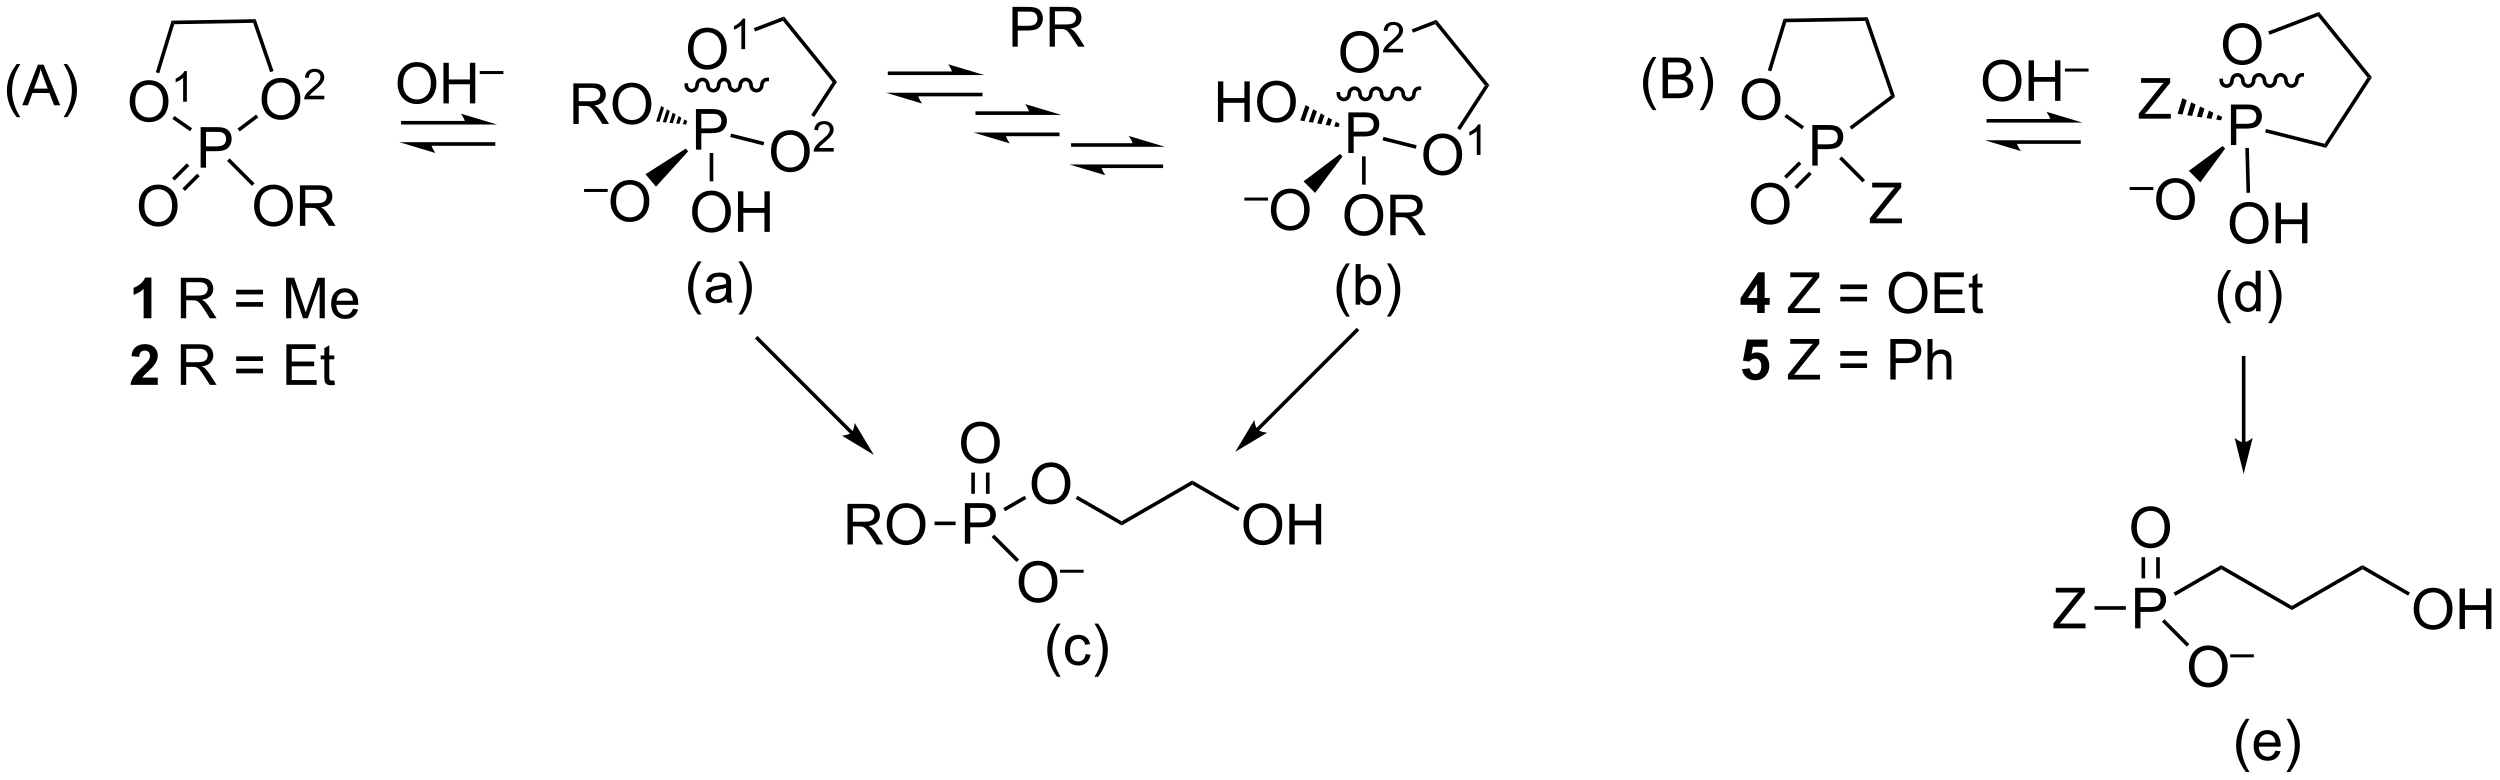 <?xml version="1.0" encoding="UTF-8"?>
<!DOCTYPE svg PUBLIC '-//W3C//DTD SVG 1.0//EN'
          'http://www.w3.org/TR/2001/REC-SVG-20010904/DTD/svg10.dtd'>
<svg stroke-dasharray="none" shape-rendering="auto" xmlns="http://www.w3.org/2000/svg" font-family="'Dialog'" text-rendering="auto" width="968" fill-opacity="1" color-interpolation="auto" color-rendering="auto" preserveAspectRatio="xMidYMid meet" font-size="12px" viewBox="0 0 968 302" fill="black" xmlns:xlink="http://www.w3.org/1999/xlink" stroke="black" image-rendering="auto" stroke-miterlimit="10" stroke-linecap="square" stroke-linejoin="miter" font-style="normal" stroke-width="1" height="302" stroke-dashoffset="0" font-weight="normal" stroke-opacity="1"
><!--Generated by the Batik Graphics2D SVG Generator--><defs id="genericDefs"
  /><g
  ><defs id="defs1"
    ><clipPath clipPathUnits="userSpaceOnUse" id="clipPath1"
      ><path d="M1.131 2.053 L363.87 2.053 L363.87 115.149 L1.131 115.149 L1.131 2.053 Z"
      /></clipPath
      ><clipPath clipPathUnits="userSpaceOnUse" id="clipPath2"
      ><path d="M91.312 35.034 L91.312 144.985 L443.966 144.985 L443.966 35.034 Z"
      /></clipPath
    ></defs
    ><g transform="scale(2.667,2.667) translate(-1.131,-2.053) matrix(1.029,0,0,1.029,-92.793,-33.983)"
    ><path d="M119.585 58.681 L119.585 52.954 L121.747 52.954 Q122.317 52.954 122.617 53.009 Q123.038 53.079 123.322 53.277 Q123.609 53.473 123.783 53.829 Q123.958 54.184 123.958 54.611 Q123.958 55.34 123.492 55.848 Q123.028 56.353 121.812 56.353 L120.343 56.353 L120.343 58.681 L119.585 58.681 ZM120.343 55.676 L121.825 55.676 Q122.559 55.676 122.867 55.402 Q123.177 55.129 123.177 54.634 Q123.177 54.275 122.994 54.019 Q122.812 53.762 122.515 53.681 Q122.325 53.629 121.809 53.629 L120.343 53.629 L120.343 55.676 Z" stroke="none" clip-path="url(#clipPath2)"
    /></g
    ><g transform="matrix(2.743,0,0,2.743,-250.464,-96.095)"
    ><path d="M128.235 49.066 Q128.235 47.639 129 46.834 Q129.766 46.027 130.977 46.027 Q131.769 46.027 132.404 46.407 Q133.042 46.785 133.375 47.462 Q133.712 48.139 133.712 48.998 Q133.712 49.87 133.36 50.558 Q133.008 51.245 132.363 51.6 Q131.719 51.954 130.972 51.954 Q130.165 51.954 129.527 51.563 Q128.891 51.17 128.563 50.495 Q128.235 49.818 128.235 49.066 ZM129.016 49.076 Q129.016 50.113 129.571 50.709 Q130.128 51.303 130.969 51.303 Q131.823 51.303 132.375 50.701 Q132.93 50.1 132.93 48.995 Q132.93 48.295 132.693 47.774 Q132.456 47.253 132 46.967 Q131.547 46.678 130.98 46.678 Q130.175 46.678 129.594 47.232 Q129.016 47.785 129.016 49.076 Z" stroke="none" clip-path="url(#clipPath2)"
    /></g
    ><g transform="matrix(2.743,0,0,2.743,-250.464,-96.095)"
    ><path d="M137.091 48.547 L137.091 49.055 L134.251 49.055 Q134.245 48.863 134.314 48.688 Q134.421 48.398 134.659 48.117 Q134.9 47.836 135.351 47.467 Q136.05 46.893 136.296 46.557 Q136.542 46.221 136.542 45.922 Q136.542 45.609 136.318 45.395 Q136.095 45.178 135.734 45.178 Q135.353 45.178 135.124 45.406 Q134.896 45.635 134.894 46.039 L134.351 45.984 Q134.407 45.377 134.771 45.061 Q135.134 44.742 135.745 44.742 Q136.364 44.742 136.724 45.086 Q137.085 45.428 137.085 45.934 Q137.085 46.191 136.98 46.441 Q136.874 46.69 136.628 46.965 Q136.384 47.24 135.816 47.721 Q135.341 48.119 135.206 48.262 Q135.071 48.404 134.984 48.547 L137.091 48.547 Z" stroke="none" clip-path="url(#clipPath2)"
    /></g
    ><g transform="matrix(2.743,0,0,2.743,-250.464,-96.095)"
    ><path d="M109.616 49.391 Q109.616 47.964 110.382 47.159 Q111.148 46.352 112.359 46.352 Q113.15 46.352 113.786 46.732 Q114.424 47.109 114.757 47.787 Q115.093 48.464 115.093 49.323 Q115.093 50.195 114.741 50.883 Q114.39 51.57 113.744 51.925 Q113.101 52.279 112.353 52.279 Q111.546 52.279 110.908 51.888 Q110.273 51.495 109.945 50.82 Q109.616 50.143 109.616 49.391 ZM110.398 49.401 Q110.398 50.438 110.952 51.034 Q111.51 51.628 112.351 51.628 Q113.205 51.628 113.757 51.026 Q114.312 50.425 114.312 49.32 Q114.312 48.62 114.075 48.099 Q113.838 47.578 113.382 47.292 Q112.929 47.003 112.361 47.003 Q111.556 47.003 110.976 47.557 Q110.398 48.109 110.398 49.401 Z" stroke="none" clip-path="url(#clipPath2)"
    /></g
    ><g transform="matrix(2.743,0,0,2.743,-250.464,-96.095)"
    ><path d="M117.687 49.38 L117.16 49.38 L117.16 46.019 Q116.969 46.2 116.66 46.382 Q116.351 46.563 116.105 46.655 L116.105 46.145 Q116.547 45.936 116.877 45.642 Q117.209 45.345 117.347 45.067 L117.687 45.067 L117.687 49.38 Z" stroke="none" clip-path="url(#clipPath2)"
    /></g
    ><g transform="matrix(2.743,0,0,2.743,-250.464,-96.095)"
    ><path d="M125.143 53.592 L124.836 53.184 L127.463 51.204 L127.77 51.612 Z" stroke="none" clip-path="url(#clipPath2)"
    /></g
    ><g transform="matrix(2.743,0,0,2.743,-250.464,-96.095)"
    ><path d="M129.923 45.049 L129.44 45.215 L127.044 38.256 L127.406 37.74 Z" stroke="none" clip-path="url(#clipPath2)"
    /></g
    ><g transform="matrix(2.743,0,0,2.743,-250.464,-96.095)"
    ><path d="M127.406 37.74 L127.044 38.256 L115.908 38.451 L115.528 37.947 Z" stroke="none" clip-path="url(#clipPath2)"
    /></g
    ><g transform="matrix(2.743,0,0,2.743,-250.464,-96.095)"
    ><path d="M115.528 37.947 L115.908 38.451 L113.79 45.377 L113.302 45.228 Z" stroke="none" clip-path="url(#clipPath2)"
    /></g
    ><g transform="matrix(2.743,0,0,2.743,-250.464,-96.095)"
    ><path d="M115.64 51.817 L115.932 51.399 L118.424 53.144 L118.131 53.562 Z" stroke="none" clip-path="url(#clipPath2)"
    /></g
    ><g transform="matrix(2.743,0,0,2.743,-250.464,-96.095)"
    ><path d="M110.906 64.13 Q110.906 62.703 111.671 61.898 Q112.437 61.091 113.648 61.091 Q114.44 61.091 115.075 61.471 Q115.713 61.848 116.046 62.526 Q116.382 63.203 116.382 64.062 Q116.382 64.934 116.031 65.622 Q115.679 66.309 115.033 66.663 Q114.39 67.018 113.643 67.018 Q112.835 67.018 112.198 66.627 Q111.562 66.234 111.234 65.559 Q110.906 64.882 110.906 64.13 ZM111.687 64.14 Q111.687 65.177 112.242 65.773 Q112.799 66.367 113.64 66.367 Q114.494 66.367 115.046 65.765 Q115.601 65.163 115.601 64.059 Q115.601 63.359 115.364 62.838 Q115.127 62.317 114.671 62.031 Q114.218 61.742 113.651 61.742 Q112.846 61.742 112.265 62.296 Q111.687 62.848 111.687 64.14 Z" stroke="none" clip-path="url(#clipPath2)"
    /></g
    ><g transform="matrix(2.743,0,0,2.743,-250.464,-96.095)"
    ><path d="M117.679 58.082 L115.597 60.164 L115.958 60.525 L118.039 58.443 ZM119.143 59.547 L117.062 61.629 L117.423 61.989 L119.504 59.908 Z" stroke="none" clip-path="url(#clipPath2)"
    /></g
    ><g transform="matrix(2.743,0,0,2.743,-250.464,-96.095)"
    ><path d="M127.181 64.13 Q127.181 62.703 127.947 61.898 Q128.713 61.091 129.924 61.091 Q130.715 61.091 131.351 61.471 Q131.989 61.848 132.322 62.526 Q132.658 63.203 132.658 64.062 Q132.658 64.934 132.306 65.622 Q131.955 66.309 131.309 66.663 Q130.666 67.018 129.918 67.018 Q129.111 67.018 128.473 66.627 Q127.838 66.234 127.51 65.559 Q127.181 64.882 127.181 64.13 ZM127.963 64.14 Q127.963 65.177 128.518 65.773 Q129.075 66.367 129.916 66.367 Q130.77 66.367 131.322 65.765 Q131.877 65.163 131.877 64.059 Q131.877 63.359 131.64 62.838 Q131.403 62.317 130.947 62.031 Q130.494 61.742 129.926 61.742 Q129.122 61.742 128.541 62.296 Q127.963 62.848 127.963 64.14 ZM133.646 66.919 L133.646 61.192 L136.185 61.192 Q136.951 61.192 137.35 61.346 Q137.748 61.499 137.985 61.89 Q138.225 62.281 138.225 62.755 Q138.225 63.364 137.829 63.783 Q137.435 64.2 136.61 64.312 Q136.912 64.458 137.068 64.598 Q137.399 64.903 137.696 65.359 L138.693 66.919 L137.74 66.919 L136.982 65.726 Q136.649 65.21 136.433 64.937 Q136.219 64.663 136.05 64.554 Q135.881 64.445 135.704 64.403 Q135.576 64.374 135.282 64.374 L134.404 64.374 L134.404 66.919 L133.646 66.919 ZM134.404 63.718 L136.032 63.718 Q136.553 63.718 136.844 63.611 Q137.138 63.505 137.29 63.268 Q137.443 63.031 137.443 62.755 Q137.443 62.348 137.146 62.088 Q136.852 61.825 136.217 61.825 L134.404 61.825 L134.404 63.718 Z" stroke="none" clip-path="url(#clipPath2)"
    /></g
    ><g transform="matrix(2.743,0,0,2.743,-250.464,-96.095)"
    ><path d="M123.363 57.749 L123.724 57.389 L127.244 60.908 L126.883 61.269 Z" stroke="none" clip-path="url(#clipPath2)"
    /></g
    ><g transform="matrix(2.743,0,0,2.743,-250.464,-96.095)"
    ><path d="M157.019 52.103 L148.183 52.103 L147.928 52.103 L147.928 52.613 L148.183 52.613 L157.019 52.613 L157.274 52.613 L157.274 52.103 L157.019 52.103 ZM161.483 52.613 L156.381 51.083 C156.381 51.083 157.019 51.944 157.019 52.613 ZM160.973 55.103 L152.137 55.103 L151.882 55.103 L151.882 55.613 L152.137 55.613 L160.973 55.613 L161.228 55.613 L161.228 55.103 L160.973 55.103 ZM147.673 55.103 L152.775 56.634 C152.775 56.634 152.137 55.773 152.137 55.103 Z" stroke="none" clip-path="url(#clipPath2)"
    /></g
    ><g transform="matrix(2.743,0,0,2.743,-250.464,-96.095)"
    ><path d="M189.548 56.159 L189.548 50.432 L191.709 50.432 Q192.28 50.432 192.579 50.487 Q193.001 50.557 193.285 50.755 Q193.571 50.95 193.746 51.307 Q193.92 51.661 193.92 52.088 Q193.92 52.818 193.454 53.325 Q192.991 53.831 191.775 53.831 L190.306 53.831 L190.306 56.159 L189.548 56.159 ZM190.306 53.153 L191.788 53.153 Q192.522 53.153 192.829 52.88 Q193.139 52.606 193.139 52.112 Q193.139 51.752 192.957 51.497 Q192.775 51.239 192.478 51.159 Q192.288 51.106 191.772 51.106 L190.306 51.106 L190.306 53.153 Z" stroke="none" clip-path="url(#clipPath2)"
    /></g
    ><g transform="matrix(2.743,0,0,2.743,-250.464,-96.095)"
    ><path d="M200.139 56.448 Q200.139 55.021 200.905 54.216 Q201.671 53.409 202.882 53.409 Q203.673 53.409 204.309 53.789 Q204.947 54.167 205.28 54.844 Q205.616 55.521 205.616 56.38 Q205.616 57.253 205.264 57.94 Q204.913 58.628 204.267 58.982 Q203.624 59.336 202.876 59.336 Q202.069 59.336 201.431 58.946 Q200.796 58.552 200.468 57.878 Q200.139 57.201 200.139 56.448 ZM200.921 56.459 Q200.921 57.495 201.475 58.091 Q202.033 58.685 202.874 58.685 Q203.728 58.685 204.28 58.084 Q204.835 57.482 204.835 56.378 Q204.835 55.677 204.598 55.157 Q204.361 54.636 203.905 54.349 Q203.452 54.06 202.884 54.06 Q202.08 54.06 201.499 54.615 Q200.921 55.167 200.921 56.459 Z" stroke="none" clip-path="url(#clipPath2)"
    /></g
    ><g transform="matrix(2.743,0,0,2.743,-250.464,-96.095)"
    ><path d="M208.996 55.929 L208.996 56.437 L206.156 56.437 Q206.15 56.246 206.218 56.07 Q206.326 55.781 206.564 55.5 Q206.804 55.218 207.255 54.849 Q207.955 54.275 208.201 53.939 Q208.447 53.603 208.447 53.304 Q208.447 52.992 208.222 52.777 Q208 52.56 207.638 52.56 Q207.257 52.56 207.029 52.789 Q206.8 53.017 206.798 53.422 L206.255 53.367 Q206.312 52.76 206.675 52.443 Q207.039 52.125 207.65 52.125 Q208.269 52.125 208.629 52.468 Q208.99 52.81 208.99 53.316 Q208.99 53.574 208.884 53.824 Q208.779 54.072 208.533 54.347 Q208.289 54.623 207.72 55.103 Q207.246 55.502 207.111 55.644 Q206.976 55.787 206.888 55.929 L208.996 55.929 Z" stroke="none" clip-path="url(#clipPath2)"
    /></g
    ><g transform="matrix(2.743,0,0,2.743,-250.464,-96.095)"
    ><path d="M188.421 41.977 Q188.421 40.55 189.186 39.745 Q189.952 38.938 191.163 38.938 Q191.955 38.938 192.59 39.318 Q193.228 39.695 193.561 40.373 Q193.897 41.05 193.897 41.909 Q193.897 42.781 193.546 43.469 Q193.194 44.156 192.548 44.511 Q191.905 44.865 191.158 44.865 Q190.35 44.865 189.712 44.474 Q189.077 44.081 188.749 43.406 Q188.421 42.729 188.421 41.977 ZM189.202 41.987 Q189.202 43.023 189.757 43.62 Q190.314 44.214 191.155 44.214 Q192.009 44.214 192.561 43.612 Q193.116 43.011 193.116 41.906 Q193.116 41.206 192.879 40.685 Q192.642 40.164 192.186 39.878 Q191.733 39.589 191.166 39.589 Q190.361 39.589 189.78 40.143 Q189.202 40.695 189.202 41.987 Z" stroke="none" clip-path="url(#clipPath2)"
    /></g
    ><g transform="matrix(2.743,0,0,2.743,-250.464,-96.095)"
    ><path d="M196.492 41.966 L195.964 41.966 L195.964 38.604 Q195.773 38.786 195.464 38.968 Q195.156 39.149 194.91 39.241 L194.91 38.731 Q195.351 38.522 195.681 38.227 Q196.013 37.931 196.152 37.653 L196.492 37.653 L196.492 41.966 Z" stroke="none" clip-path="url(#clipPath2)"
    /></g
    ><g transform="matrix(2.743,0,0,2.743,-250.464,-96.095)"
    ><path d="M194.386 54.381 L194.51 53.887 L199.199 55.071 L199.074 55.565 Z" stroke="none" clip-path="url(#clipPath2)"
    /></g
    ><g transform="matrix(2.743,0,0,2.743,-250.464,-96.095)"
    ><path d="M206.246 51.542 L205.819 51.264 L208.83 46.627 L209.459 46.594 Z" stroke="none" clip-path="url(#clipPath2)"
    /></g
    ><g transform="matrix(2.743,0,0,2.743,-250.464,-96.095)"
    ><path d="M209.459 46.594 L208.83 46.627 L201.82 37.971 L201.984 37.362 Z" stroke="none" clip-path="url(#clipPath2)"
    /></g
    ><g transform="matrix(2.743,0,0,2.743,-250.464,-96.095)"
    ><path d="M201.984 37.362 L201.82 37.971 L197.897 39.477 L197.714 39.001 Z" stroke="none" clip-path="url(#clipPath2)"
    /></g
    ><g transform="matrix(2.743,0,0,2.743,-250.464,-96.095)"
    ><path d="M189.006 64.978 Q189.006 63.551 189.772 62.746 Q190.538 61.939 191.749 61.939 Q192.54 61.939 193.176 62.319 Q193.814 62.697 194.147 63.374 Q194.483 64.051 194.483 64.91 Q194.483 65.783 194.131 66.47 Q193.78 67.158 193.134 67.512 Q192.491 67.866 191.743 67.866 Q190.936 67.866 190.298 67.475 Q189.663 67.082 189.334 66.408 Q189.006 65.731 189.006 64.978 ZM189.788 64.989 Q189.788 66.025 190.342 66.621 Q190.9 67.215 191.741 67.215 Q192.595 67.215 193.147 66.614 Q193.702 66.012 193.702 64.908 Q193.702 64.207 193.465 63.687 Q193.228 63.166 192.772 62.879 Q192.319 62.59 191.751 62.59 Q190.946 62.59 190.366 63.145 Q189.788 63.697 189.788 64.989 ZM195.482 67.767 L195.482 62.041 L196.239 62.041 L196.239 64.392 L199.216 64.392 L199.216 62.041 L199.974 62.041 L199.974 67.767 L199.216 67.767 L199.216 65.067 L196.239 65.067 L196.239 67.767 L195.482 67.767 Z" stroke="none" clip-path="url(#clipPath2)"
    /></g
    ><g transform="matrix(2.743,0,0,2.743,-250.464,-96.095)"
    ><path d="M191.488 56.635 L191.998 56.635 L191.998 60.626 L191.488 60.626 Z" stroke="none" clip-path="url(#clipPath2)"
    /></g
    ><g transform="matrix(2.743,0,0,2.743,-250.464,-96.095)"
    ><path d="M173.757 62.13 L173.757 61.704 L177.095 61.704 L177.095 62.13 L173.757 62.13 Z" stroke="none" clip-path="url(#clipPath2)"
    /></g
    ><g transform="matrix(2.743,0,0,2.743,-250.464,-96.095)"
    ><path d="M177.493 63.482 Q177.493 62.055 178.259 61.251 Q179.025 60.443 180.236 60.443 Q181.027 60.443 181.663 60.824 Q182.301 61.201 182.634 61.878 Q182.97 62.555 182.97 63.415 Q182.97 64.287 182.618 64.975 Q182.267 65.662 181.621 66.016 Q180.978 66.37 180.23 66.37 Q179.423 66.37 178.785 65.98 Q178.15 65.587 177.821 64.912 Q177.493 64.235 177.493 63.482 ZM178.275 63.493 Q178.275 64.529 178.829 65.126 Q179.387 65.719 180.228 65.719 Q181.082 65.719 181.634 65.118 Q182.189 64.516 182.189 63.412 Q182.189 62.712 181.952 62.191 Q181.715 61.67 181.259 61.383 Q180.806 61.094 180.238 61.094 Q179.434 61.094 178.853 61.649 Q178.275 62.201 178.275 63.493 Z" stroke="none" clip-path="url(#clipPath2)"
    /></g
    ><g transform="matrix(2.743,0,0,2.743,-250.464,-96.095)"
    ><path d="M188.117 56.005 L188.445 56.395 L183.91 61.386 L182.427 59.626 Z" stroke="none" clip-path="url(#clipPath2)"
    /></g
    ><g transform="matrix(2.743,0,0,2.743,-250.464,-96.095)"
    ><path d="M172.245 52.53 L172.245 46.803 L174.784 46.803 Q175.55 46.803 175.948 46.957 Q176.347 47.111 176.584 47.501 Q176.823 47.892 176.823 48.366 Q176.823 48.975 176.428 49.395 Q176.034 49.811 175.209 49.923 Q175.511 50.069 175.667 50.21 Q175.998 50.514 176.295 50.97 L177.292 52.53 L176.339 52.53 L175.581 51.337 Q175.248 50.822 175.032 50.548 Q174.818 50.275 174.649 50.165 Q174.48 50.056 174.303 50.014 Q174.175 49.986 173.881 49.986 L173.003 49.986 L173.003 52.53 L172.245 52.53 ZM173.003 49.329 L174.631 49.329 Q175.151 49.329 175.443 49.223 Q175.737 49.116 175.888 48.879 Q176.042 48.642 176.042 48.366 Q176.042 47.96 175.745 47.699 Q175.451 47.436 174.815 47.436 L173.003 47.436 L173.003 49.329 ZM177.78 49.741 Q177.78 48.314 178.546 47.509 Q179.312 46.702 180.523 46.702 Q181.314 46.702 181.95 47.082 Q182.588 47.46 182.921 48.137 Q183.257 48.814 183.257 49.673 Q183.257 50.545 182.905 51.233 Q182.554 51.92 181.908 52.275 Q181.265 52.629 180.517 52.629 Q179.71 52.629 179.072 52.238 Q178.437 51.845 178.108 51.17 Q177.78 50.493 177.78 49.741 ZM178.562 49.751 Q178.562 50.788 179.116 51.384 Q179.674 51.978 180.515 51.978 Q181.369 51.978 181.921 51.376 Q182.476 50.775 182.476 49.67 Q182.476 48.97 182.239 48.449 Q182.002 47.928 181.546 47.642 Q181.093 47.353 180.525 47.353 Q179.72 47.353 179.14 47.907 Q178.562 48.46 178.562 49.751 Z" stroke="none" clip-path="url(#clipPath2)"
    /></g
    ><g transform="matrix(2.743,0,0,2.743,-250.464,-96.095)"
    ><path d="M184.633 49.998 L183.928 52.189 L184.398 52.235 L185.043 50.234 L184.633 49.998 ZM185.452 50.47 L184.869 52.282 L185.339 52.329 L185.861 50.707 L185.452 50.47 ZM186.271 50.943 L185.81 52.376 L186.28 52.423 L186.68 51.179 L186.271 50.943 ZM187.09 51.416 L186.75 52.47 L187.221 52.517 L187.499 51.652 L187.09 51.416 ZM187.909 51.888 L187.691 52.563 L188.162 52.61 L188.318 52.125 L187.909 51.888 Z" stroke="none" clip-path="url(#clipPath2)"
    /></g
    ><g transform="matrix(2.743,0,0,2.743,-250.464,-96.095)"
    ><path d="M281.636 56.626 L281.636 50.899 L283.797 50.899 Q284.368 50.899 284.667 50.954 Q285.089 51.024 285.373 51.222 Q285.659 51.418 285.834 51.774 Q286.008 52.129 286.008 52.556 Q286.008 53.285 285.542 53.793 Q285.079 54.298 283.862 54.298 L282.394 54.298 L282.394 56.626 L281.636 56.626 ZM282.394 53.621 L283.875 53.621 Q284.61 53.621 284.917 53.347 Q285.227 53.074 285.227 52.579 Q285.227 52.22 285.045 51.965 Q284.862 51.707 284.565 51.626 Q284.375 51.574 283.86 51.574 L282.394 51.574 L282.394 53.621 Z" stroke="none" clip-path="url(#clipPath2)"
    /></g
    ><g transform="matrix(2.743,0,0,2.743,-250.464,-96.095)"
    ><path d="M292.227 56.916 Q292.227 55.489 292.993 54.684 Q293.759 53.877 294.97 53.877 Q295.761 53.877 296.397 54.257 Q297.035 54.634 297.368 55.312 Q297.704 55.989 297.704 56.848 Q297.704 57.72 297.352 58.408 Q297.001 59.095 296.355 59.45 Q295.712 59.804 294.964 59.804 Q294.157 59.804 293.519 59.413 Q292.884 59.02 292.555 58.345 Q292.227 57.668 292.227 56.916 ZM293.009 56.926 Q293.009 57.962 293.563 58.559 Q294.121 59.153 294.962 59.153 Q295.816 59.153 296.368 58.551 Q296.923 57.95 296.923 56.845 Q296.923 56.145 296.686 55.624 Q296.449 55.103 295.993 54.817 Q295.54 54.528 294.972 54.528 Q294.168 54.528 293.587 55.082 Q293.009 55.634 293.009 56.926 Z" stroke="none" clip-path="url(#clipPath2)"
    /></g
    ><g transform="matrix(2.743,0,0,2.743,-250.464,-96.095)"
    ><path d="M300.298 56.905 L299.771 56.905 L299.771 53.543 Q299.58 53.725 299.271 53.907 Q298.962 54.088 298.716 54.18 L298.716 53.67 Q299.158 53.461 299.488 53.166 Q299.82 52.87 299.959 52.592 L300.298 52.592 L300.298 56.905 Z" stroke="none" clip-path="url(#clipPath2)"
    /></g
    ><g transform="matrix(2.743,0,0,2.743,-250.464,-96.095)"
    ><path d="M280.509 42.444 Q280.509 41.017 281.274 40.212 Q282.04 39.405 283.251 39.405 Q284.042 39.405 284.678 39.785 Q285.316 40.163 285.649 40.84 Q285.985 41.517 285.985 42.376 Q285.985 43.249 285.634 43.936 Q285.282 44.624 284.636 44.978 Q283.993 45.332 283.245 45.332 Q282.438 45.332 281.8 44.941 Q281.165 44.548 280.837 43.874 Q280.509 43.197 280.509 42.444 ZM281.29 42.455 Q281.29 43.491 281.844 44.087 Q282.402 44.681 283.243 44.681 Q284.097 44.681 284.649 44.08 Q285.204 43.478 285.204 42.374 Q285.204 41.673 284.967 41.152 Q284.73 40.632 284.274 40.345 Q283.821 40.056 283.253 40.056 Q282.449 40.056 281.868 40.611 Q281.29 41.163 281.29 42.455 Z" stroke="none" clip-path="url(#clipPath2)"
    /></g
    ><g transform="matrix(2.743,0,0,2.743,-250.464,-96.095)"
    ><path d="M289.365 41.925 L289.365 42.433 L286.525 42.433 Q286.519 42.242 286.587 42.066 Q286.695 41.777 286.933 41.496 Q287.173 41.214 287.625 40.845 Q288.324 40.271 288.57 39.935 Q288.816 39.599 288.816 39.3 Q288.816 38.988 288.591 38.773 Q288.369 38.556 288.007 38.556 Q287.626 38.556 287.398 38.785 Q287.169 39.013 287.167 39.417 L286.625 39.363 Q286.681 38.755 287.044 38.439 Q287.408 38.121 288.019 38.121 Q288.638 38.121 288.998 38.464 Q289.359 38.806 289.359 39.312 Q289.359 39.57 289.253 39.82 Q289.148 40.068 288.902 40.343 Q288.658 40.619 288.089 41.099 Q287.615 41.498 287.48 41.64 Q287.345 41.783 287.257 41.925 L289.365 41.925 Z" stroke="none" clip-path="url(#clipPath2)"
    /></g
    ><g transform="matrix(2.743,0,0,2.743,-250.464,-96.095)"
    ><path d="M286.473 54.849 L286.598 54.354 L291.287 55.538 L291.162 56.033 Z" stroke="none" clip-path="url(#clipPath2)"
    /></g
    ><g transform="matrix(2.743,0,0,2.743,-250.464,-96.095)"
    ><path d="M297.427 53.406 L296.999 53.128 L300.918 47.094 L301.547 47.061 Z" stroke="none" clip-path="url(#clipPath2)"
    /></g
    ><g transform="matrix(2.743,0,0,2.743,-250.464,-96.095)"
    ><path d="M301.547 47.061 L300.918 47.094 L293.908 38.438 L294.071 37.829 Z" stroke="none" clip-path="url(#clipPath2)"
    /></g
    ><g transform="matrix(2.743,0,0,2.743,-250.464,-96.095)"
    ><path d="M294.071 37.829 L293.908 38.438 L290.766 39.645 L290.583 39.168 Z" stroke="none" clip-path="url(#clipPath2)"
    /></g
    ><g transform="matrix(2.743,0,0,2.743,-250.464,-96.095)"
    ><path d="M281.094 65.446 Q281.094 64.019 281.86 63.214 Q282.625 62.407 283.836 62.407 Q284.628 62.407 285.263 62.787 Q285.901 63.164 286.235 63.842 Q286.571 64.519 286.571 65.378 Q286.571 66.25 286.219 66.938 Q285.868 67.625 285.222 67.98 Q284.579 68.334 283.831 68.334 Q283.024 68.334 282.386 67.943 Q281.75 67.55 281.422 66.875 Q281.094 66.198 281.094 65.446 ZM281.875 65.456 Q281.875 66.493 282.43 67.089 Q282.987 67.683 283.829 67.683 Q284.683 67.683 285.235 67.081 Q285.789 66.48 285.789 65.375 Q285.789 64.675 285.552 64.154 Q285.315 63.633 284.86 63.347 Q284.407 63.058 283.839 63.058 Q283.034 63.058 282.454 63.612 Q281.875 64.164 281.875 65.456 ZM287.559 68.235 L287.559 62.508 L290.098 62.508 Q290.864 62.508 291.262 62.662 Q291.661 62.815 291.897 63.206 Q292.137 63.597 292.137 64.071 Q292.137 64.68 291.741 65.099 Q291.348 65.516 290.522 65.628 Q290.825 65.774 290.981 65.914 Q291.312 66.219 291.608 66.675 L292.606 68.235 L291.653 68.235 L290.895 67.042 Q290.562 66.526 290.345 66.253 Q290.132 65.98 289.963 65.87 Q289.793 65.761 289.616 65.719 Q289.489 65.69 289.194 65.69 L288.317 65.69 L288.317 68.235 L287.559 68.235 ZM288.317 65.034 L289.944 65.034 Q290.465 65.034 290.757 64.927 Q291.051 64.821 291.202 64.584 Q291.356 64.347 291.356 64.071 Q291.356 63.664 291.059 63.404 Q290.765 63.141 290.129 63.141 L288.317 63.141 L288.317 65.034 Z" stroke="none" clip-path="url(#clipPath2)"
    /></g
    ><g transform="matrix(2.743,0,0,2.743,-250.464,-96.095)"
    ><path d="M283.576 57.102 L284.086 57.102 L284.086 61.094 L283.576 61.094 Z" stroke="none" clip-path="url(#clipPath2)"
    /></g
    ><g transform="matrix(2.743,0,0,2.743,-250.464,-96.095)"
    ><path d="M266.97 63.347 L266.97 62.921 L270.308 62.921 L270.308 63.347 L266.97 63.347 Z" stroke="none" clip-path="url(#clipPath2)"
    /></g
    ><g transform="matrix(2.743,0,0,2.743,-250.464,-96.095)"
    ><path d="M270.706 64.7 Q270.706 63.273 271.472 62.468 Q272.238 61.661 273.448 61.661 Q274.24 61.661 274.875 62.041 Q275.514 62.419 275.847 63.096 Q276.183 63.773 276.183 64.632 Q276.183 65.504 275.831 66.192 Q275.48 66.879 274.834 67.234 Q274.191 67.588 273.443 67.588 Q272.636 67.588 271.998 67.197 Q271.363 66.804 271.034 66.129 Q270.706 65.452 270.706 64.7 ZM271.488 64.71 Q271.488 65.747 272.042 66.343 Q272.599 66.937 273.441 66.937 Q274.295 66.937 274.847 66.335 Q275.402 65.734 275.402 64.629 Q275.402 63.929 275.165 63.408 Q274.928 62.887 274.472 62.601 Q274.019 62.312 273.451 62.312 Q272.646 62.312 272.066 62.867 Q271.488 63.419 271.488 64.71 Z" stroke="none" clip-path="url(#clipPath2)"
    /></g
    ><g transform="matrix(2.743,0,0,2.743,-250.464,-96.095)"
    ><path d="M280.462 56.76 L280.822 57.121 L276.945 62.265 L275.317 60.638 Z" stroke="none" clip-path="url(#clipPath2)"
    /></g
    ><g transform="matrix(2.743,0,0,2.743,-250.464,-96.095)"
    ><path d="M263.234 52.247 L263.234 46.521 L263.992 46.521 L263.992 48.872 L266.969 48.872 L266.969 46.521 L267.726 46.521 L267.726 52.247 L266.969 52.247 L266.969 49.547 L263.992 49.547 L263.992 52.247 L263.234 52.247 ZM268.759 49.458 Q268.759 48.031 269.524 47.227 Q270.29 46.419 271.501 46.419 Q272.293 46.419 272.928 46.799 Q273.566 47.177 273.899 47.854 Q274.235 48.531 274.235 49.391 Q274.235 50.263 273.884 50.95 Q273.532 51.638 272.887 51.992 Q272.243 52.346 271.496 52.346 Q270.689 52.346 270.05 51.956 Q269.415 51.562 269.087 50.888 Q268.759 50.211 268.759 49.458 ZM269.54 49.469 Q269.54 50.505 270.095 51.102 Q270.652 51.695 271.493 51.695 Q272.347 51.695 272.899 51.094 Q273.454 50.492 273.454 49.388 Q273.454 48.687 273.217 48.167 Q272.98 47.646 272.524 47.359 Q272.071 47.07 271.504 47.07 Q270.699 47.07 270.118 47.625 Q269.54 48.177 269.54 49.469 Z" stroke="none" clip-path="url(#clipPath2)"
    /></g
    ><g transform="matrix(2.743,0,0,2.743,-250.464,-96.095)"
    ><path d="M275.61 49.865 L274.845 52.036 L275.445 52.142 L276.144 50.159 L275.61 49.865 ZM276.677 50.452 L276.045 52.248 L276.644 52.353 L277.211 50.746 L276.677 50.452 ZM277.744 51.039 L277.244 52.459 L277.844 52.565 L278.278 51.333 L277.744 51.039 ZM278.812 51.626 L278.444 52.671 L279.043 52.776 L279.345 51.92 L278.812 51.626 ZM279.879 52.213 L279.643 52.882 L280.243 52.988 L280.412 52.507 L279.879 52.213 Z" stroke="none" clip-path="url(#clipPath2)"
    /></g
    ><g transform="matrix(2.743,0,0,2.743,-250.464,-96.095)"
    ><path d="M189.829 79.433 Q189.246 78.699 188.842 77.714 Q188.441 76.727 188.441 75.673 Q188.441 74.743 188.743 73.891 Q189.095 72.904 189.829 71.923 L190.332 71.923 Q189.86 72.735 189.707 73.084 Q189.47 73.623 189.332 74.209 Q189.165 74.938 189.165 75.678 Q189.165 77.555 190.332 79.433 L189.829 79.433 ZM193.855 77.235 Q193.464 77.569 193.102 77.707 Q192.743 77.842 192.329 77.842 Q191.644 77.842 191.277 77.509 Q190.91 77.173 190.91 76.654 Q190.91 76.35 191.048 76.097 Q191.188 75.845 191.412 75.694 Q191.636 75.54 191.917 75.462 Q192.126 75.407 192.542 75.358 Q193.394 75.256 193.798 75.115 Q193.8 74.97 193.8 74.93 Q193.8 74.501 193.602 74.326 Q193.332 74.087 192.8 74.087 Q192.305 74.087 192.069 74.261 Q191.832 74.436 191.72 74.876 L191.032 74.782 Q191.126 74.342 191.339 74.071 Q191.555 73.798 191.962 73.652 Q192.368 73.506 192.902 73.506 Q193.433 73.506 193.764 73.631 Q194.097 73.756 194.253 73.946 Q194.41 74.134 194.472 74.423 Q194.509 74.602 194.509 75.071 L194.509 76.009 Q194.509 76.99 194.553 77.251 Q194.597 77.509 194.73 77.748 L193.996 77.748 Q193.886 77.529 193.855 77.235 ZM193.798 75.665 Q193.415 75.821 192.649 75.93 Q192.214 75.993 192.035 76.071 Q191.855 76.149 191.756 76.3 Q191.66 76.451 191.66 76.634 Q191.66 76.915 191.873 77.102 Q192.087 77.29 192.496 77.29 Q192.902 77.29 193.217 77.113 Q193.535 76.936 193.683 76.626 Q193.798 76.389 193.798 75.923 L193.798 75.665 ZM196.059 79.433 L195.554 79.433 Q196.723 77.555 196.723 75.678 Q196.723 74.944 196.554 74.22 Q196.421 73.634 196.184 73.095 Q196.031 72.743 195.554 71.923 L196.059 71.923 Q196.794 72.904 197.145 73.891 Q197.445 74.743 197.445 75.673 Q197.445 76.727 197.041 77.714 Q196.637 78.699 196.059 79.433 Z" stroke="none" clip-path="url(#clipPath2)"
    /></g
    ><g transform="matrix(2.743,0,0,2.743,-250.464,-96.095)"
    ><path d="M281.358 79.721 Q280.775 78.986 280.371 78.002 Q279.97 77.015 279.97 75.96 Q279.97 75.031 280.272 74.179 Q280.624 73.192 281.358 72.21 L281.861 72.21 Q281.389 73.023 281.236 73.372 Q280.999 73.911 280.861 74.497 Q280.694 75.226 280.694 75.966 Q280.694 77.843 281.861 79.721 L281.358 79.721 ZM283.327 78.036 L282.673 78.036 L282.673 72.309 L283.376 72.309 L283.376 74.351 Q283.822 73.794 284.514 73.794 Q284.897 73.794 285.238 73.947 Q285.58 74.101 285.801 74.382 Q286.022 74.661 286.147 75.057 Q286.272 75.45 286.272 75.898 Q286.272 76.966 285.744 77.549 Q285.218 78.13 284.478 78.13 Q283.744 78.13 283.327 77.515 L283.327 78.036 ZM283.319 75.929 Q283.319 76.677 283.522 77.007 Q283.853 77.552 284.421 77.552 Q284.882 77.552 285.218 77.15 Q285.553 76.749 285.553 75.958 Q285.553 75.145 285.231 74.76 Q284.908 74.372 284.452 74.372 Q283.991 74.372 283.655 74.773 Q283.319 75.171 283.319 75.929 ZM287.589 79.721 L287.084 79.721 Q288.253 77.843 288.253 75.966 Q288.253 75.231 288.084 74.507 Q287.951 73.921 287.714 73.382 Q287.56 73.031 287.084 72.21 L287.589 72.21 Q288.323 73.192 288.675 74.179 Q288.974 75.031 288.974 75.96 Q288.974 77.015 288.57 78.002 Q288.167 78.986 287.589 79.721 Z" stroke="none" clip-path="url(#clipPath2)"
    /></g
    ><g transform="matrix(2.743,0,0,2.743,-250.464,-96.095)"
    ><path d="M211.683 95.899 L198.417 82.634 L198.237 82.453 L197.876 82.814 L198.056 82.994 L211.322 96.26 L211.502 96.44 L211.863 96.08 L211.683 95.899 ZM214.659 99.237 L211.953 94.727 C211.953 94.727 211.897 95.685 211.502 96.08 C211.108 96.474 210.149 96.531 210.149 96.531 Z" stroke="none" clip-path="url(#clipPath2)"
    /></g
    ><g transform="matrix(2.743,0,0,2.743,-250.464,-96.095)"
    ><path d="M269.014 95.835 L283.006 81.844 L283.186 81.663 L282.825 81.302 L282.645 81.483 L268.653 95.475 L268.473 95.655 L268.833 96.016 L269.014 95.835 ZM265.677 98.812 L270.186 96.106 C270.186 96.106 269.228 96.05 268.833 95.655 C268.439 95.26 268.382 94.302 268.382 94.302 Z" stroke="none" clip-path="url(#clipPath2)"
    /></g
    ><g transform="matrix(2.743,0,0,2.743,-250.464,-96.095)"
    ><path d="M227.51 111.785 L227.51 106.058 L229.672 106.058 Q230.242 106.058 230.542 106.113 Q230.964 106.183 231.247 106.381 Q231.534 106.576 231.708 106.933 Q231.883 107.287 231.883 107.715 Q231.883 108.444 231.417 108.951 Q230.953 109.457 229.737 109.457 L228.268 109.457 L228.268 111.785 L227.51 111.785 ZM228.268 108.78 L229.75 108.78 Q230.484 108.78 230.792 108.506 Q231.101 108.233 231.101 107.738 Q231.101 107.379 230.919 107.123 Q230.737 106.865 230.44 106.785 Q230.25 106.733 229.734 106.733 L228.268 106.733 L228.268 108.78 Z" stroke="none" clip-path="url(#clipPath2)"
    /></g
    ><g transform="matrix(2.743,0,0,2.743,-250.464,-96.095)"
    ><path d="M236.935 103.341 Q236.935 101.914 237.701 101.11 Q238.467 100.302 239.678 100.302 Q240.469 100.302 241.105 100.683 Q241.743 101.06 242.076 101.737 Q242.412 102.414 242.412 103.274 Q242.412 104.146 242.06 104.834 Q241.709 105.521 241.063 105.875 Q240.42 106.23 239.672 106.23 Q238.865 106.23 238.227 105.839 Q237.592 105.446 237.263 104.771 Q236.935 104.094 236.935 103.341 ZM237.717 103.352 Q237.717 104.388 238.271 104.985 Q238.829 105.578 239.67 105.578 Q240.524 105.578 241.076 104.977 Q241.631 104.375 241.631 103.271 Q241.631 102.571 241.394 102.05 Q241.157 101.529 240.701 101.243 Q240.248 100.953 239.68 100.953 Q238.875 100.953 238.295 101.508 Q237.717 102.06 237.717 103.352 Z" stroke="none" clip-path="url(#clipPath2)"
    /></g
    ><g transform="matrix(2.743,0,0,2.743,-250.464,-96.095)"
    ><path d="M233.19 107.193 L232.935 106.751 L235.944 105.013 L236.199 105.455 Z" stroke="none" clip-path="url(#clipPath2)"
    /></g
    ><g transform="matrix(2.743,0,0,2.743,-250.464,-96.095)"
    ><path d="M243.15 105.458 L243.405 105.016 L249.639 108.615 L249.639 109.204 Z" stroke="none" clip-path="url(#clipPath2)"
    /></g
    ><g transform="matrix(2.743,0,0,2.743,-250.464,-96.095)"
    ><path d="M249.639 109.204 L249.639 108.615 L259.606 102.861 L259.606 103.45 Z" stroke="none" clip-path="url(#clipPath2)"
    /></g
    ><g transform="matrix(2.743,0,0,2.743,-250.464,-96.095)"
    ><path d="M266.836 109.096 Q266.836 107.669 267.601 106.864 Q268.367 106.057 269.578 106.057 Q270.37 106.057 271.005 106.437 Q271.643 106.814 271.976 107.492 Q272.312 108.169 272.312 109.028 Q272.312 109.9 271.961 110.588 Q271.609 111.275 270.963 111.63 Q270.32 111.984 269.573 111.984 Q268.765 111.984 268.127 111.593 Q267.492 111.2 267.164 110.525 Q266.836 109.848 266.836 109.096 ZM267.617 109.106 Q267.617 110.143 268.172 110.739 Q268.729 111.333 269.57 111.333 Q270.424 111.333 270.976 110.731 Q271.531 110.13 271.531 109.025 Q271.531 108.325 271.294 107.804 Q271.057 107.283 270.601 106.997 Q270.148 106.708 269.581 106.708 Q268.776 106.708 268.195 107.262 Q267.617 107.814 267.617 109.106 ZM273.311 111.885 L273.311 106.158 L274.069 106.158 L274.069 108.51 L277.046 108.51 L277.046 106.158 L277.803 106.158 L277.803 111.885 L277.046 111.885 L277.046 109.184 L274.069 109.184 L274.069 111.885 L273.311 111.885 Z" stroke="none" clip-path="url(#clipPath2)"
    /></g
    ><g transform="matrix(2.743,0,0,2.743,-250.464,-96.095)"
    ><path d="M259.606 103.45 L259.606 102.861 L266.309 106.731 L266.054 107.173 Z" stroke="none" clip-path="url(#clipPath2)"
    /></g
    ><g transform="matrix(2.743,0,0,2.743,-250.464,-96.095)"
    ><path d="M235.107 117.234 Q235.107 115.806 235.872 115.002 Q236.638 114.195 237.849 114.195 Q238.64 114.195 239.276 114.575 Q239.914 114.952 240.247 115.629 Q240.583 116.306 240.583 117.166 Q240.583 118.038 240.232 118.726 Q239.88 119.413 239.234 119.767 Q238.591 120.122 237.844 120.122 Q237.036 120.122 236.398 119.731 Q235.763 119.338 235.435 118.663 Q235.107 117.986 235.107 117.234 ZM235.888 117.244 Q235.888 118.281 236.442 118.877 Q237 119.471 237.841 119.471 Q238.695 119.471 239.247 118.869 Q239.802 118.267 239.802 117.163 Q239.802 116.463 239.565 115.942 Q239.328 115.421 238.872 115.135 Q238.419 114.846 237.851 114.846 Q237.047 114.846 236.466 115.4 Q235.888 115.952 235.888 117.244 Z" stroke="none" clip-path="url(#clipPath2)"
    /></g
    ><g transform="matrix(2.743,0,0,2.743,-250.464,-96.095)"
    ><path d="M240.929 115.881 L240.929 115.455 L244.267 115.455 L244.267 115.881 L240.929 115.881 Z" stroke="none" clip-path="url(#clipPath2)"
    /></g
    ><g transform="matrix(2.743,0,0,2.743,-250.464,-96.095)"
    ><path d="M231.288 110.853 L231.649 110.493 L235.169 114.012 L234.808 114.373 Z" stroke="none" clip-path="url(#clipPath2)"
    /></g
    ><g transform="matrix(2.743,0,0,2.743,-250.464,-96.095)"
    ><path d="M210.94 111.885 L210.94 106.158 L213.48 106.158 Q214.245 106.158 214.644 106.312 Q215.042 106.466 215.279 106.856 Q215.519 107.247 215.519 107.721 Q215.519 108.33 215.123 108.749 Q214.73 109.166 213.904 109.278 Q214.206 109.424 214.362 109.564 Q214.693 109.869 214.99 110.325 L215.987 111.885 L215.034 111.885 L214.276 110.692 Q213.943 110.177 213.727 109.903 Q213.513 109.63 213.344 109.52 Q213.175 109.411 212.998 109.369 Q212.87 109.341 212.576 109.341 L211.698 109.341 L211.698 111.885 L210.94 111.885 ZM211.698 108.684 L213.326 108.684 Q213.847 108.684 214.138 108.578 Q214.433 108.471 214.584 108.234 Q214.737 107.997 214.737 107.721 Q214.737 107.314 214.44 107.054 Q214.146 106.791 213.511 106.791 L211.698 106.791 L211.698 108.684 ZM216.476 109.096 Q216.476 107.669 217.241 106.864 Q218.007 106.057 219.218 106.057 Q220.01 106.057 220.645 106.437 Q221.283 106.814 221.616 107.492 Q221.952 108.169 221.952 109.028 Q221.952 109.9 221.601 110.588 Q221.249 111.275 220.603 111.63 Q219.96 111.984 219.213 111.984 Q218.405 111.984 217.767 111.593 Q217.132 111.2 216.804 110.525 Q216.476 109.848 216.476 109.096 ZM217.257 109.106 Q217.257 110.143 217.812 110.739 Q218.369 111.333 219.21 111.333 Q220.064 111.333 220.616 110.731 Q221.171 110.13 221.171 109.025 Q221.171 108.325 220.934 107.804 Q220.697 107.283 220.241 106.997 Q219.788 106.708 219.22 106.708 Q218.416 106.708 217.835 107.262 Q217.257 107.814 217.257 109.106 Z" stroke="none" clip-path="url(#clipPath2)"
    /></g
    ><g transform="matrix(2.743,0,0,2.743,-250.464,-96.095)"
    ><path d="M226.202 108.655 L226.202 109.165 L223.233 109.165 L223.233 108.655 Z" stroke="none" clip-path="url(#clipPath2)"
    /></g
    ><g transform="matrix(2.743,0,0,2.743,-250.464,-96.095)"
    ><path d="M226.969 97.587 Q226.969 96.16 227.734 95.355 Q228.5 94.548 229.711 94.548 Q230.503 94.548 231.138 94.928 Q231.776 95.306 232.109 95.983 Q232.445 96.66 232.445 97.519 Q232.445 98.392 232.094 99.079 Q231.742 99.767 231.096 100.121 Q230.453 100.475 229.706 100.475 Q228.898 100.475 228.26 100.085 Q227.625 99.691 227.297 99.017 Q226.969 98.34 226.969 97.587 ZM227.75 97.597 Q227.75 98.634 228.305 99.23 Q228.862 99.824 229.703 99.824 Q230.557 99.824 231.109 99.222 Q231.664 98.621 231.664 97.517 Q231.664 96.816 231.427 96.296 Q231.19 95.775 230.734 95.488 Q230.281 95.199 229.714 95.199 Q228.909 95.199 228.328 95.754 Q227.75 96.306 227.75 97.597 Z" stroke="none" clip-path="url(#clipPath2)"
    /></g
    ><g transform="matrix(2.743,0,0,2.743,-250.464,-96.095)"
    ><path d="M230.997 104.738 L230.997 101.743 L230.486 101.743 L230.486 104.738 ZM228.925 104.738 L228.925 101.743 L228.415 101.743 L228.415 104.738 Z" stroke="none" clip-path="url(#clipPath2)"
    /></g
    ><g transform="matrix(2.743,0,0,2.743,-250.464,-96.095)"
    ><path d="M240.528 130.569 Q239.945 129.835 239.541 128.85 Q239.14 127.863 239.14 126.809 Q239.14 125.879 239.442 125.027 Q239.794 124.04 240.528 123.059 L241.031 123.059 Q240.56 123.871 240.406 124.22 Q240.169 124.759 240.031 125.345 Q239.864 126.074 239.864 126.814 Q239.864 128.691 241.031 130.569 L240.528 130.569 ZM244.554 127.363 L245.247 127.454 Q245.133 128.168 244.666 128.574 Q244.2 128.978 243.521 128.978 Q242.669 128.978 242.151 128.421 Q241.633 127.863 241.633 126.824 Q241.633 126.152 241.854 125.65 Q242.078 125.145 242.534 124.895 Q242.989 124.642 243.523 124.642 Q244.2 124.642 244.63 124.983 Q245.06 125.324 245.179 125.954 L244.497 126.059 Q244.398 125.642 244.151 125.431 Q243.903 125.22 243.552 125.22 Q243.021 125.22 242.687 125.6 Q242.357 125.981 242.357 126.806 Q242.357 127.642 242.677 128.022 Q242.997 128.4 243.513 128.4 Q243.927 128.4 244.203 128.147 Q244.482 127.892 244.554 127.363 ZM246.31 130.569 L245.804 130.569 Q246.974 128.691 246.974 126.814 Q246.974 126.079 246.804 125.356 Q246.672 124.77 246.435 124.231 Q246.281 123.879 245.804 123.059 L246.31 123.059 Q247.044 124.04 247.396 125.027 Q247.695 125.879 247.695 126.809 Q247.695 127.863 247.291 128.85 Q246.888 129.835 246.31 130.569 Z" stroke="none" clip-path="url(#clipPath2)"
    /></g
    ><g transform="matrix(2.743,0,0,2.743,-250.464,-96.095)"
    ><path d="M187.928 47.04 C187.928 47.619 188.383 48.089 188.945 48.089 C189.506 48.089 189.962 47.619 189.962 47.04 C189.962 46.743 190.189 46.502 190.469 46.502 C190.749 46.502 190.975 46.743 190.975 47.04 C190.975 47.619 191.431 48.089 191.993 48.089 C192.554 48.089 193.01 47.619 193.01 47.04 C193.01 46.743 193.237 46.502 193.516 46.502 C193.796 46.502 194.023 46.743 194.023 47.04 C194.023 47.619 194.478 48.089 195.04 48.089 C195.602 48.089 196.057 47.619 196.057 47.04 C196.057 46.743 196.284 46.502 196.564 46.502 C196.844 46.502 197.071 46.743 197.071 47.04 C197.071 47.619 197.526 48.089 198.088 48.089 C198.65 48.089 199.105 47.619 199.105 47.04 C199.105 46.743 199.332 46.502 199.612 46.502 L199.867 46.502 L199.867 45.991 L199.612 45.991 C199.05 45.991 198.595 46.461 198.595 47.04 C198.595 47.338 198.368 47.579 198.088 47.579 C197.808 47.579 197.581 47.338 197.581 47.04 C197.581 46.461 197.126 45.991 196.564 45.991 C196.002 45.991 195.547 46.461 195.547 47.04 C195.547 47.338 195.32 47.579 195.04 47.579 C194.76 47.579 194.533 47.338 194.533 47.04 C194.533 46.461 194.078 45.991 193.516 45.991 C192.955 45.991 192.499 46.461 192.499 47.04 C192.499 47.338 192.272 47.579 191.993 47.579 C191.713 47.579 191.486 47.338 191.486 47.04 C191.486 46.461 191.03 45.991 190.469 45.991 C189.907 45.991 189.452 46.461 189.452 47.04 C189.452 47.338 189.225 47.579 188.945 47.579 C188.665 47.579 188.438 47.338 188.438 47.04 L188.438 46.785 L187.928 46.785 L187.928 47.04 Z" stroke="none" clip-path="url(#clipPath2)"
    /></g
    ><g transform="matrix(2.743,0,0,2.743,-250.464,-96.095)"
    ><path d="M279.981 48.278 C279.981 48.858 280.436 49.327 280.998 49.327 C281.56 49.327 282.015 48.858 282.015 48.278 C282.015 47.981 282.242 47.74 282.522 47.74 C282.801 47.74 283.029 47.981 283.029 48.278 C283.029 48.858 283.484 49.327 284.046 49.327 C284.607 49.327 285.063 48.858 285.063 48.278 C285.063 47.981 285.29 47.74 285.57 47.74 C285.849 47.74 286.076 47.981 286.076 48.278 C286.076 48.858 286.532 49.327 287.093 49.327 C287.655 49.327 288.11 48.858 288.11 48.278 C288.11 47.981 288.337 47.74 288.617 47.74 C288.897 47.74 289.124 47.981 289.124 48.278 C289.124 48.858 289.579 49.327 290.141 49.327 C290.703 49.327 291.158 48.858 291.158 48.278 C291.158 47.981 291.385 47.74 291.665 47.74 L291.92 47.74 L291.92 47.23 L291.665 47.23 C291.103 47.23 290.648 47.699 290.648 48.278 C290.648 48.576 290.421 48.817 290.141 48.817 C289.861 48.817 289.634 48.576 289.634 48.278 C289.634 47.699 289.179 47.23 288.617 47.23 C288.055 47.23 287.6 47.699 287.6 48.278 C287.6 48.576 287.373 48.817 287.093 48.817 C286.813 48.817 286.587 48.576 286.587 48.278 C286.587 47.699 286.131 47.23 285.57 47.23 C285.008 47.23 284.552 47.699 284.552 48.278 C284.552 48.576 284.325 48.817 284.046 48.817 C283.766 48.817 283.539 48.576 283.539 48.278 C283.539 47.699 283.083 47.23 282.522 47.23 C281.96 47.23 281.505 47.699 281.505 48.278 C281.505 48.576 281.278 48.817 280.998 48.817 C280.718 48.817 280.491 48.576 280.491 48.278 L280.491 48.023 L279.981 48.023 L279.981 48.278 Z" stroke="none" clip-path="url(#clipPath2)"
    /></g
    ><g transform="matrix(2.743,0,0,2.743,-250.464,-96.095)"
    ><path d="M347.136 58.408 L347.136 52.681 L349.298 52.681 Q349.868 52.681 350.167 52.736 Q350.589 52.806 350.873 53.004 Q351.159 53.2 351.334 53.556 Q351.508 53.911 351.508 54.338 Q351.508 55.067 351.042 55.575 Q350.579 56.08 349.363 56.08 L347.894 56.08 L347.894 58.408 L347.136 58.408 ZM347.894 55.403 L349.376 55.403 Q350.11 55.403 350.417 55.129 Q350.727 54.856 350.727 54.361 Q350.727 54.002 350.545 53.746 Q350.363 53.489 350.066 53.408 Q349.876 53.356 349.36 53.356 L347.894 53.356 L347.894 55.403 Z" stroke="none" clip-path="url(#clipPath2)"
    /></g
    ><g transform="matrix(2.743,0,0,2.743,-250.464,-96.095)"
    ><path d="M337.167 49.118 Q337.167 47.691 337.933 46.886 Q338.698 46.079 339.909 46.079 Q340.701 46.079 341.336 46.459 Q341.974 46.837 342.308 47.514 Q342.644 48.191 342.644 49.05 Q342.644 49.922 342.292 50.61 Q341.94 51.297 341.295 51.652 Q340.651 52.006 339.904 52.006 Q339.097 52.006 338.459 51.615 Q337.823 51.222 337.495 50.547 Q337.167 49.87 337.167 49.118 ZM337.948 49.128 Q337.948 50.165 338.503 50.761 Q339.06 51.355 339.901 51.355 Q340.756 51.355 341.308 50.753 Q341.862 50.152 341.862 49.047 Q341.862 48.347 341.625 47.826 Q341.388 47.305 340.933 47.019 Q340.479 46.73 339.912 46.73 Q339.107 46.73 338.526 47.285 Q337.948 47.837 337.948 49.128 Z" stroke="none" clip-path="url(#clipPath2)"
    /></g
    ><g transform="matrix(2.743,0,0,2.743,-250.464,-96.095)"
    ><path d="M352.694 53.319 L352.387 52.911 L358.221 48.515 L358.824 48.699 Z" stroke="none" clip-path="url(#clipPath2)"
    /></g
    ><g transform="matrix(2.743,0,0,2.743,-250.464,-96.095)"
    ><path d="M358.824 48.699 L358.221 48.515 L354.595 37.984 L354.957 37.467 Z" stroke="none" clip-path="url(#clipPath2)"
    /></g
    ><g transform="matrix(2.743,0,0,2.743,-250.464,-96.095)"
    ><path d="M354.957 37.467 L354.595 37.984 L343.459 38.178 L343.079 37.674 Z" stroke="none" clip-path="url(#clipPath2)"
    /></g
    ><g transform="matrix(2.743,0,0,2.743,-250.464,-96.095)"
    ><path d="M343.079 37.674 L343.459 38.178 L341.341 45.105 L340.853 44.955 Z" stroke="none" clip-path="url(#clipPath2)"
    /></g
    ><g transform="matrix(2.743,0,0,2.743,-250.464,-96.095)"
    ><path d="M343.19 51.544 L343.483 51.127 L345.974 52.871 L345.682 53.289 Z" stroke="none" clip-path="url(#clipPath2)"
    /></g
    ><g transform="matrix(2.743,0,0,2.743,-250.464,-96.095)"
    ><path d="M338.457 63.857 Q338.457 62.43 339.222 61.625 Q339.988 60.818 341.199 60.818 Q341.99 60.818 342.626 61.198 Q343.264 61.575 343.597 62.253 Q343.933 62.93 343.933 63.789 Q343.933 64.661 343.582 65.349 Q343.23 66.036 342.584 66.391 Q341.941 66.745 341.193 66.745 Q340.386 66.745 339.748 66.354 Q339.113 65.961 338.785 65.286 Q338.457 64.609 338.457 63.857 ZM339.238 63.867 Q339.238 64.904 339.793 65.5 Q340.35 66.094 341.191 66.094 Q342.045 66.094 342.597 65.492 Q343.152 64.891 343.152 63.786 Q343.152 63.086 342.915 62.565 Q342.678 62.044 342.222 61.758 Q341.769 61.469 341.201 61.469 Q340.397 61.469 339.816 62.023 Q339.238 62.575 339.238 63.867 Z" stroke="none" clip-path="url(#clipPath2)"
    /></g
    ><g transform="matrix(2.743,0,0,2.743,-250.464,-96.095)"
    ><path d="M345.229 57.809 L343.148 59.891 L343.509 60.252 L345.59 58.17 ZM346.694 59.274 L344.613 61.356 L344.973 61.717 L347.055 59.635 Z" stroke="none" clip-path="url(#clipPath2)"
    /></g
    ><g transform="matrix(2.743,0,0,2.743,-250.464,-96.095)"
    ><path d="M355.256 66.546 L355.256 65.843 L358.188 62.173 Q358.5 61.783 358.782 61.494 L355.586 61.494 L355.586 60.819 L359.688 60.819 L359.688 61.494 L356.474 65.468 L356.125 65.869 L359.782 65.869 L359.782 66.546 L355.256 66.546 Z" stroke="none" clip-path="url(#clipPath2)"
    /></g
    ><g transform="matrix(2.743,0,0,2.743,-250.464,-96.095)"
    ><path d="M350.914 57.477 L351.275 57.116 L354.586 60.426 L354.225 60.787 Z" stroke="none" clip-path="url(#clipPath2)"
    /></g
    ><g transform="matrix(2.743,0,0,2.743,-250.464,-96.095)"
    ><path d="M380.82 51.83 L371.984 51.83 L371.729 51.83 L371.729 52.34 L371.984 52.34 L380.82 52.34 L381.075 52.34 L381.075 51.83 L380.82 51.83 ZM385.284 52.34 L380.182 50.81 C380.182 50.81 380.82 51.671 380.82 52.34 ZM384.774 54.83 L375.938 54.83 L375.683 54.83 L375.683 55.34 L375.938 55.34 L384.774 55.34 L385.029 55.34 L385.029 54.83 L384.774 54.83 ZM371.474 54.83 L376.576 56.361 C376.576 56.361 375.938 55.5 375.938 54.83 Z" stroke="none" clip-path="url(#clipPath2)"
    /></g
    ><g transform="matrix(2.743,0,0,2.743,-250.464,-96.095)"
    ><path d="M406.224 55.511 L406.224 49.784 L408.385 49.784 Q408.955 49.784 409.255 49.839 Q409.677 49.909 409.961 50.107 Q410.247 50.302 410.421 50.659 Q410.596 51.013 410.596 51.44 Q410.596 52.17 410.13 52.677 Q409.666 53.183 408.45 53.183 L406.981 53.183 L406.981 55.511 L406.224 55.511 ZM406.981 52.505 L408.463 52.505 Q409.198 52.505 409.505 52.232 Q409.815 51.959 409.815 51.464 Q409.815 51.105 409.632 50.849 Q409.45 50.591 409.153 50.511 Q408.963 50.459 408.448 50.459 L406.981 50.459 L406.981 52.505 Z" stroke="none" clip-path="url(#clipPath2)"
    /></g
    ><g transform="matrix(2.743,0,0,2.743,-250.464,-96.095)"
    ><path d="M405.096 41.329 Q405.096 39.902 405.862 39.097 Q406.628 38.29 407.839 38.29 Q408.63 38.29 409.266 38.67 Q409.904 39.047 410.237 39.725 Q410.573 40.402 410.573 41.261 Q410.573 42.133 410.221 42.821 Q409.87 43.508 409.224 43.863 Q408.581 44.217 407.833 44.217 Q407.026 44.217 406.388 43.826 Q405.753 43.433 405.425 42.758 Q405.096 42.081 405.096 41.329 ZM405.878 41.339 Q405.878 42.376 406.432 42.972 Q406.99 43.566 407.831 43.566 Q408.685 43.566 409.237 42.964 Q409.792 42.363 409.792 41.258 Q409.792 40.558 409.555 40.037 Q409.318 39.516 408.862 39.23 Q408.409 38.941 407.841 38.941 Q407.036 38.941 406.456 39.495 Q405.878 40.047 405.878 41.339 Z" stroke="none" clip-path="url(#clipPath2)"
    /></g
    ><g transform="matrix(2.743,0,0,2.743,-250.464,-96.095)"
    ><path d="M411.061 53.733 L411.186 53.239 L419.438 55.322 L419.667 55.906 Z" stroke="none" clip-path="url(#clipPath2)"
    /></g
    ><g transform="matrix(2.743,0,0,2.743,-250.464,-96.095)"
    ><path d="M419.667 55.906 L419.438 55.322 L425.505 45.979 L426.135 45.946 Z" stroke="none" clip-path="url(#clipPath2)"
    /></g
    ><g transform="matrix(2.743,0,0,2.743,-250.464,-96.095)"
    ><path d="M426.135 45.946 L425.505 45.979 L418.496 37.323 L418.659 36.714 Z" stroke="none" clip-path="url(#clipPath2)"
    /></g
    ><g transform="matrix(2.743,0,0,2.743,-250.464,-96.095)"
    ><path d="M418.659 36.714 L418.496 37.323 L411.673 39.942 L411.49 39.466 Z" stroke="none" clip-path="url(#clipPath2)"
    /></g
    ><g transform="matrix(2.743,0,0,2.743,-250.464,-96.095)"
    ><path d="M406.057 66.58 Q406.057 65.153 406.823 64.349 Q407.588 63.541 408.799 63.541 Q409.591 63.541 410.226 63.921 Q410.864 64.299 411.198 64.976 Q411.534 65.653 411.534 66.513 Q411.534 67.385 411.182 68.072 Q410.83 68.76 410.185 69.114 Q409.541 69.468 408.794 69.468 Q407.987 69.468 407.349 69.078 Q406.713 68.684 406.385 68.01 Q406.057 67.333 406.057 66.58 ZM406.838 66.591 Q406.838 67.627 407.393 68.224 Q407.95 68.817 408.791 68.817 Q409.646 68.817 410.198 68.216 Q410.752 67.614 410.752 66.51 Q410.752 65.809 410.515 65.289 Q410.278 64.768 409.823 64.481 Q409.369 64.192 408.802 64.192 Q407.997 64.192 407.416 64.747 Q406.838 65.299 406.838 66.591 ZM412.532 69.369 L412.532 63.643 L413.29 63.643 L413.29 65.994 L416.267 65.994 L416.267 63.643 L417.024 63.643 L417.024 69.369 L416.267 69.369 L416.267 66.669 L413.29 66.669 L413.29 69.369 L412.532 69.369 Z" stroke="none" clip-path="url(#clipPath2)"
    /></g
    ><g transform="matrix(2.743,0,0,2.743,-250.464,-96.095)"
    ><path d="M408.253 55.914 L408.763 55.9 L408.936 62.243 L408.426 62.257 Z" stroke="none" clip-path="url(#clipPath2)"
    /></g
    ><g transform="matrix(2.743,0,0,2.743,-250.464,-96.095)"
    ><path d="M391.933 61.857 L391.933 61.431 L395.27 61.431 L395.27 61.857 L391.933 61.857 Z" stroke="none" clip-path="url(#clipPath2)"
    /></g
    ><g transform="matrix(2.743,0,0,2.743,-250.464,-96.095)"
    ><path d="M395.669 63.209 Q395.669 61.782 396.435 60.978 Q397.2 60.17 398.411 60.17 Q399.203 60.17 399.838 60.551 Q400.476 60.928 400.81 61.605 Q401.146 62.282 401.146 63.142 Q401.146 64.014 400.794 64.702 Q400.443 65.389 399.797 65.743 Q399.154 66.097 398.406 66.097 Q397.599 66.097 396.961 65.707 Q396.325 65.314 395.997 64.639 Q395.669 63.962 395.669 63.209 ZM396.45 63.22 Q396.45 64.256 397.005 64.853 Q397.562 65.446 398.404 65.446 Q399.258 65.446 399.81 64.845 Q400.364 64.243 400.364 63.139 Q400.364 62.439 400.127 61.918 Q399.89 61.397 399.435 61.111 Q398.982 60.821 398.414 60.821 Q397.609 60.821 397.029 61.376 Q396.45 61.928 396.45 63.22 Z" stroke="none" clip-path="url(#clipPath2)"
    /></g
    ><g transform="matrix(2.743,0,0,2.743,-250.464,-96.095)"
    ><path d="M405.049 55.645 L405.41 56.005 L401.907 60.775 L400.28 59.147 Z" stroke="none" clip-path="url(#clipPath2)"
    /></g
    ><g transform="matrix(2.743,0,0,2.743,-250.464,-96.095)"
    ><path d="M393.214 51.782 L393.214 51.079 L396.146 47.41 Q396.459 47.019 396.74 46.73 L393.545 46.73 L393.545 46.055 L397.646 46.055 L397.646 46.73 L394.433 50.704 L394.084 51.105 L397.74 51.105 L397.74 51.782 L393.214 51.782 Z" stroke="none" clip-path="url(#clipPath2)"
    /></g
    ><g transform="matrix(2.743,0,0,2.743,-250.464,-96.095)"
    ><path d="M399.368 48.896 L398.702 51.099 L399.384 51.202 L399.993 49.189 L399.368 48.896 ZM400.617 49.482 L400.067 51.304 L400.749 51.406 L401.242 49.775 L400.617 49.482 ZM401.866 50.067 L401.431 51.508 L402.113 51.611 L402.491 50.36 L401.866 50.067 ZM403.116 50.653 L402.795 51.713 L403.477 51.815 L403.74 50.946 L403.116 50.653 ZM404.365 51.239 L404.159 51.917 L404.842 52.02 L404.989 51.531 L404.365 51.239 Z" stroke="none" clip-path="url(#clipPath2)"
    /></g
    ><g transform="matrix(2.743,0,0,2.743,-250.464,-96.095)"
    ><path d="M405.755 80.66 Q405.171 79.926 404.767 78.942 Q404.366 77.954 404.366 76.9 Q404.366 75.97 404.669 75.118 Q405.02 74.132 405.755 73.15 L406.257 73.15 Q405.786 73.962 405.632 74.311 Q405.395 74.85 405.257 75.436 Q405.091 76.165 405.091 76.905 Q405.091 78.783 406.257 80.66 L405.755 80.66 ZM409.765 78.975 L409.765 78.452 Q409.372 79.069 408.606 79.069 Q408.109 79.069 407.692 78.796 Q407.278 78.522 407.049 78.033 Q406.82 77.54 406.82 76.905 Q406.82 76.283 407.025 75.777 Q407.234 75.272 407.648 75.004 Q408.062 74.733 408.575 74.733 Q408.95 74.733 409.241 74.892 Q409.536 75.048 409.718 75.303 L409.718 73.249 L410.419 73.249 L410.419 78.975 L409.765 78.975 ZM407.544 76.905 Q407.544 77.702 407.88 78.098 Q408.216 78.491 408.671 78.491 Q409.132 78.491 409.455 78.113 Q409.778 77.736 409.778 76.962 Q409.778 76.111 409.45 75.712 Q409.122 75.314 408.64 75.314 Q408.171 75.314 407.856 75.697 Q407.544 76.079 407.544 76.905 ZM411.985 80.66 L411.48 80.66 Q412.649 78.783 412.649 76.905 Q412.649 76.171 412.48 75.447 Q412.347 74.861 412.11 74.322 Q411.956 73.97 411.48 73.15 L411.985 73.15 Q412.719 74.132 413.071 75.118 Q413.37 75.97 413.37 76.9 Q413.37 77.954 412.967 78.942 Q412.563 79.926 411.985 80.66 Z" stroke="none" clip-path="url(#clipPath2)"
    /></g
    ><g transform="matrix(2.743,0,0,2.743,-250.464,-96.095)"
    ><path d="M392.701 123.729 L392.701 118.002 L394.862 118.002 Q395.433 118.002 395.732 118.057 Q396.154 118.127 396.438 118.325 Q396.724 118.52 396.899 118.877 Q397.073 119.231 397.073 119.658 Q397.073 120.388 396.607 120.895 Q396.144 121.4 394.928 121.4 L393.459 121.4 L393.459 123.729 L392.701 123.729 ZM393.459 120.723 L394.94 120.723 Q395.675 120.723 395.982 120.45 Q396.292 120.177 396.292 119.682 Q396.292 119.322 396.11 119.067 Q395.928 118.809 395.631 118.729 Q395.44 118.677 394.925 118.677 L393.459 118.677 L393.459 120.723 Z" stroke="none" clip-path="url(#clipPath2)"
    /></g
    ><g transform="matrix(2.743,0,0,2.743,-250.464,-96.095)"
    ><path d="M398.38 119.136 L398.125 118.695 L404.863 114.805 L404.863 115.394 Z" stroke="none" clip-path="url(#clipPath2)"
    /></g
    ><g transform="matrix(2.743,0,0,2.743,-250.464,-96.095)"
    ><path d="M404.863 115.394 L404.863 114.805 L414.83 120.559 L414.83 121.148 Z" stroke="none" clip-path="url(#clipPath2)"
    /></g
    ><g transform="matrix(2.743,0,0,2.743,-250.464,-96.095)"
    ><path d="M414.83 121.148 L414.83 120.559 L424.797 114.805 L424.797 115.394 Z" stroke="none" clip-path="url(#clipPath2)"
    /></g
    ><g transform="matrix(2.743,0,0,2.743,-250.464,-96.095)"
    ><path d="M432.026 121.04 Q432.026 119.612 432.792 118.808 Q433.558 118.001 434.769 118.001 Q435.56 118.001 436.196 118.381 Q436.834 118.758 437.167 119.435 Q437.503 120.112 437.503 120.972 Q437.503 121.844 437.151 122.532 Q436.8 123.219 436.154 123.573 Q435.511 123.928 434.763 123.928 Q433.956 123.928 433.318 123.537 Q432.683 123.144 432.355 122.469 Q432.026 121.792 432.026 121.04 ZM432.808 121.05 Q432.808 122.086 433.362 122.683 Q433.92 123.276 434.761 123.276 Q435.615 123.276 436.167 122.675 Q436.722 122.073 436.722 120.969 Q436.722 120.269 436.485 119.748 Q436.248 119.227 435.792 118.941 Q435.339 118.651 434.771 118.651 Q433.966 118.651 433.386 119.206 Q432.808 119.758 432.808 121.05 ZM438.502 123.829 L438.502 118.102 L439.26 118.102 L439.26 120.454 L442.236 120.454 L442.236 118.102 L442.994 118.102 L442.994 123.829 L442.236 123.829 L442.236 121.128 L439.26 121.128 L439.26 123.829 L438.502 123.829 Z" stroke="none" clip-path="url(#clipPath2)"
    /></g
    ><g transform="matrix(2.743,0,0,2.743,-250.464,-96.095)"
    ><path d="M424.797 115.394 L424.797 114.805 L431.5 118.675 L431.244 119.116 Z" stroke="none" clip-path="url(#clipPath2)"
    /></g
    ><g transform="matrix(2.743,0,0,2.743,-250.464,-96.095)"
    ><path d="M400.297 129.177 Q400.297 127.75 401.063 126.946 Q401.828 126.138 403.039 126.138 Q403.831 126.138 404.466 126.519 Q405.104 126.896 405.438 127.573 Q405.774 128.25 405.774 129.11 Q405.774 129.982 405.422 130.669 Q405.071 131.357 404.425 131.711 Q403.781 132.065 403.034 132.065 Q402.227 132.065 401.589 131.675 Q400.953 131.281 400.625 130.607 Q400.297 129.93 400.297 129.177 ZM401.078 129.188 Q401.078 130.224 401.633 130.821 Q402.19 131.414 403.031 131.414 Q403.886 131.414 404.438 130.813 Q404.992 130.211 404.992 129.107 Q404.992 128.406 404.755 127.886 Q404.519 127.365 404.063 127.078 Q403.61 126.789 403.042 126.789 Q402.237 126.789 401.656 127.344 Q401.078 127.896 401.078 129.188 Z" stroke="none" clip-path="url(#clipPath2)"
    /></g
    ><g transform="matrix(2.743,0,0,2.743,-250.464,-96.095)"
    ><path d="M406.12 127.825 L406.12 127.399 L409.458 127.399 L409.458 127.825 L406.12 127.825 Z" stroke="none" clip-path="url(#clipPath2)"
    /></g
    ><g transform="matrix(2.743,0,0,2.743,-250.464,-96.095)"
    ><path d="M396.479 122.797 L396.84 122.436 L400.359 125.956 L399.998 126.317 Z" stroke="none" clip-path="url(#clipPath2)"
    /></g
    ><g transform="matrix(2.743,0,0,2.743,-250.464,-96.095)"
    ><path d="M381.174 123.729 L381.174 123.025 L384.106 119.356 Q384.419 118.966 384.7 118.677 L381.505 118.677 L381.505 118.002 L385.606 118.002 L385.606 118.677 L382.393 122.65 L382.044 123.052 L385.7 123.052 L385.7 123.729 L381.174 123.729 Z" stroke="none" clip-path="url(#clipPath2)"
    /></g
    ><g transform="matrix(2.743,0,0,2.743,-250.464,-96.095)"
    ><path d="M391.393 120.598 L391.393 121.109 L386.975 121.109 L386.975 120.598 Z" stroke="none" clip-path="url(#clipPath2)"
    /></g
    ><g transform="matrix(2.743,0,0,2.743,-250.464,-96.095)"
    ><path d="M392.159 109.531 Q392.159 108.104 392.925 107.299 Q393.69 106.492 394.901 106.492 Q395.693 106.492 396.329 106.872 Q396.966 107.25 397.3 107.927 Q397.636 108.604 397.636 109.463 Q397.636 110.335 397.284 111.023 Q396.933 111.71 396.287 112.065 Q395.644 112.419 394.896 112.419 Q394.089 112.419 393.451 112.028 Q392.815 111.635 392.487 110.96 Q392.159 110.283 392.159 109.531 ZM392.94 109.541 Q392.94 110.578 393.495 111.174 Q394.053 111.768 394.894 111.768 Q395.748 111.768 396.3 111.166 Q396.855 110.565 396.855 109.46 Q396.855 108.76 396.618 108.239 Q396.381 107.718 395.925 107.432 Q395.472 107.143 394.904 107.143 Q394.099 107.143 393.519 107.698 Q392.94 108.25 392.94 109.541 Z" stroke="none" clip-path="url(#clipPath2)"
    /></g
    ><g transform="matrix(2.743,0,0,2.743,-250.464,-96.095)"
    ><path d="M396.187 116.681 L396.187 113.687 L395.677 113.687 L395.677 116.681 ZM394.116 116.681 L394.116 113.687 L393.605 113.687 L393.605 116.681 Z" stroke="none" clip-path="url(#clipPath2)"
    /></g
    ><g transform="matrix(2.743,0,0,2.743,-250.464,-96.095)"
    ><path d="M408.344 144.013 Q407.761 143.278 407.357 142.294 Q406.956 141.307 406.956 140.252 Q406.956 139.323 407.258 138.471 Q407.61 137.484 408.344 136.502 L408.847 136.502 Q408.375 137.315 408.222 137.664 Q407.985 138.203 407.847 138.789 Q407.68 139.518 407.68 140.258 Q407.68 142.135 408.847 144.013 L408.344 144.013 ZM412.503 140.992 L413.229 141.081 Q413.058 141.719 412.591 142.07 Q412.128 142.422 411.406 142.422 Q410.495 142.422 409.961 141.862 Q409.43 141.299 409.43 140.289 Q409.43 139.242 409.969 138.664 Q410.508 138.086 411.367 138.086 Q412.198 138.086 412.724 138.653 Q413.253 139.219 413.253 140.245 Q413.253 140.307 413.25 140.432 L410.156 140.432 Q410.196 141.117 410.542 141.482 Q410.891 141.844 411.409 141.844 Q411.797 141.844 412.071 141.64 Q412.344 141.437 412.503 140.992 ZM410.196 139.854 L412.511 139.854 Q412.464 139.331 412.245 139.07 Q411.909 138.664 411.375 138.664 Q410.891 138.664 410.56 138.989 Q410.229 139.312 410.196 139.854 ZM414.575 144.013 L414.069 144.013 Q415.238 142.135 415.238 140.258 Q415.238 139.523 415.069 138.799 Q414.936 138.213 414.7 137.674 Q414.546 137.323 414.069 136.502 L414.575 136.502 Q415.309 137.484 415.66 138.471 Q415.96 139.323 415.96 140.252 Q415.96 141.307 415.556 142.294 Q415.153 143.278 414.575 144.013 Z" stroke="none" clip-path="url(#clipPath2)"
    /></g
    ><g transform="matrix(2.743,0,0,2.743,-250.464,-96.095)"
    ><path d="M404.603 46.392 C404.603 46.971 405.059 47.441 405.62 47.441 C406.182 47.441 406.637 46.971 406.637 46.392 C406.637 46.095 406.864 45.854 407.144 45.854 C407.424 45.854 407.651 46.095 407.651 46.392 C407.651 46.971 408.106 47.441 408.668 47.441 C409.23 47.441 409.685 46.971 409.685 46.392 C409.685 46.095 409.912 45.854 410.192 45.854 C410.472 45.854 410.699 46.095 410.699 46.392 C410.699 46.971 411.154 47.441 411.716 47.441 C412.278 47.441 412.733 46.971 412.733 46.392 C412.733 46.095 412.96 45.854 413.24 45.854 C413.52 45.854 413.747 46.095 413.747 46.392 C413.747 46.971 414.202 47.441 414.764 47.441 C415.325 47.441 415.781 46.971 415.781 46.392 C415.781 46.095 416.008 45.854 416.288 45.854 L416.543 45.854 L416.543 45.343 L416.288 45.343 C415.726 45.343 415.271 45.813 415.271 46.392 C415.271 46.69 415.044 46.931 414.764 46.931 C414.484 46.931 414.257 46.69 414.257 46.392 C414.257 45.813 413.801 45.343 413.24 45.343 C412.678 45.343 412.223 45.813 412.223 46.392 C412.223 46.69 411.996 46.931 411.716 46.931 C411.436 46.931 411.209 46.69 411.209 46.392 C411.209 45.813 410.754 45.343 410.192 45.343 C409.63 45.343 409.175 45.813 409.175 46.392 C409.175 46.69 408.948 46.931 408.668 46.931 C408.388 46.931 408.161 46.69 408.161 46.392 C408.161 45.813 407.706 45.343 407.144 45.343 C406.582 45.343 406.127 45.813 406.127 46.392 C406.127 46.69 405.9 46.931 405.62 46.931 C405.341 46.931 405.113 46.69 405.113 46.392 L405.113 46.137 L404.603 46.137 L404.603 46.392 Z" stroke="none" clip-path="url(#clipPath2)"
    /></g
    ><g transform="matrix(2.743,0,0,2.743,-250.464,-96.095)"
    ><path d="M371.193 46.486 Q371.193 45.059 371.958 44.254 Q372.724 43.447 373.935 43.447 Q374.727 43.447 375.362 43.827 Q376 44.205 376.333 44.882 Q376.669 45.559 376.669 46.418 Q376.669 47.291 376.318 47.978 Q375.966 48.666 375.32 49.02 Q374.677 49.374 373.93 49.374 Q373.122 49.374 372.484 48.983 Q371.849 48.59 371.521 47.916 Q371.193 47.239 371.193 46.486 ZM371.974 46.496 Q371.974 47.533 372.529 48.129 Q373.086 48.723 373.927 48.723 Q374.781 48.723 375.333 48.121 Q375.888 47.52 375.888 46.416 Q375.888 45.715 375.651 45.194 Q375.414 44.673 374.958 44.387 Q374.505 44.098 373.938 44.098 Q373.133 44.098 372.552 44.653 Q371.974 45.205 371.974 46.496 ZM377.668 49.275 L377.668 43.548 L378.426 43.548 L378.426 45.9 L381.402 45.9 L381.402 43.548 L382.16 43.548 L382.16 49.275 L381.402 49.275 L381.402 46.575 L378.426 46.575 L378.426 49.275 L377.668 49.275 Z" stroke="none" clip-path="url(#clipPath2)"
    /></g
    ><g transform="matrix(2.743,0,0,2.743,-250.464,-96.095)"
    ><path d="M382.793 45.133 L382.793 44.708 L386.131 44.708 L386.131 45.133 L382.793 45.133 Z" stroke="none" clip-path="url(#clipPath2)"
    /></g
    ><g transform="matrix(2.743,0,0,2.743,-250.464,-96.095)"
    ><path d="M339.349 79.212 L339.349 78.058 L337.005 78.058 L337.005 77.097 L339.489 73.462 L340.411 73.462 L340.411 77.095 L341.122 77.095 L341.122 78.058 L340.411 78.058 L340.411 79.212 L339.349 79.212 ZM339.349 77.095 L339.349 75.136 L338.034 77.095 L339.349 77.095 Z" stroke="none" clip-path="url(#clipPath2)"
    /></g
    ><g transform="matrix(2.743,0,0,2.743,-250.464,-96.095)"
    ><path d="M343.69 79.212 L343.69 78.509 L346.622 74.84 Q346.935 74.449 347.216 74.16 L344.021 74.16 L344.021 73.485 L348.122 73.485 L348.122 74.16 L344.909 78.134 L344.56 78.535 L348.216 78.535 L348.216 79.212 L343.69 79.212 ZM354.864 75.845 L351.083 75.845 L351.083 75.189 L354.864 75.189 L354.864 75.845 ZM354.864 77.582 L351.083 77.582 L351.083 76.925 L354.864 76.925 L354.864 77.582 ZM357.92 76.423 Q357.92 74.996 358.686 74.191 Q359.452 73.384 360.663 73.384 Q361.454 73.384 362.09 73.764 Q362.728 74.142 363.061 74.819 Q363.397 75.496 363.397 76.355 Q363.397 77.228 363.045 77.915 Q362.694 78.603 362.048 78.957 Q361.405 79.311 360.657 79.311 Q359.85 79.311 359.212 78.92 Q358.577 78.527 358.248 77.853 Q357.92 77.175 357.92 76.423 ZM358.702 76.433 Q358.702 77.47 359.256 78.066 Q359.814 78.66 360.655 78.66 Q361.509 78.66 362.061 78.058 Q362.616 77.457 362.616 76.353 Q362.616 75.652 362.379 75.131 Q362.142 74.61 361.686 74.324 Q361.233 74.035 360.665 74.035 Q359.861 74.035 359.28 74.59 Q358.702 75.142 358.702 76.433 ZM364.388 79.212 L364.388 73.485 L368.528 73.485 L368.528 74.16 L365.146 74.16 L365.146 75.915 L368.315 75.915 L368.315 76.587 L365.146 76.587 L365.146 78.535 L368.661 78.535 L368.661 79.212 L364.388 79.212 ZM371.153 78.582 L371.255 79.204 Q370.958 79.267 370.724 79.267 Q370.341 79.267 370.13 79.147 Q369.919 79.025 369.833 78.827 Q369.747 78.629 369.747 77.996 L369.747 75.61 L369.232 75.61 L369.232 75.064 L369.747 75.064 L369.747 74.035 L370.448 73.613 L370.448 75.064 L371.153 75.064 L371.153 75.61 L370.448 75.61 L370.448 78.035 Q370.448 78.337 370.484 78.423 Q370.521 78.509 370.604 78.561 Q370.69 78.61 370.846 78.61 Q370.963 78.61 371.153 78.582 Z" stroke="none" clip-path="url(#clipPath2)"
    /></g
    ><g transform="matrix(2.743,0,0,2.743,-250.464,-96.095)"
    ><path d="M337.213 87.138 L338.307 87.026 Q338.354 87.396 338.583 87.615 Q338.815 87.831 339.114 87.831 Q339.458 87.831 339.695 87.552 Q339.935 87.271 339.935 86.708 Q339.935 86.182 339.698 85.919 Q339.463 85.654 339.083 85.654 Q338.612 85.654 338.237 86.073 L337.346 85.943 L337.909 82.964 L340.81 82.964 L340.81 83.99 L338.739 83.99 L338.567 84.964 Q338.935 84.779 339.317 84.779 Q340.049 84.779 340.557 85.31 Q341.065 85.841 341.065 86.69 Q341.065 87.396 340.654 87.951 Q340.096 88.711 339.104 88.711 Q338.31 88.711 337.81 88.284 Q337.31 87.857 337.213 87.138 Z" stroke="none" clip-path="url(#clipPath2)"
    /></g
    ><g transform="matrix(2.743,0,0,2.743,-250.464,-96.095)"
    ><path d="M343.69 88.612 L343.69 87.909 L346.622 84.24 Q346.935 83.849 347.216 83.56 L344.021 83.56 L344.021 82.885 L348.122 82.885 L348.122 83.56 L344.909 87.534 L344.56 87.935 L348.216 87.935 L348.216 88.612 L343.69 88.612 ZM354.864 85.245 L351.083 85.245 L351.083 84.589 L354.864 84.589 L354.864 85.245 ZM354.864 86.982 L351.083 86.982 L351.083 86.326 L354.864 86.326 L354.864 86.982 ZM358.149 88.612 L358.149 82.885 L360.311 82.885 Q360.881 82.885 361.181 82.94 Q361.603 83.01 361.887 83.208 Q362.173 83.404 362.347 83.76 Q362.522 84.115 362.522 84.542 Q362.522 85.271 362.056 85.779 Q361.592 86.284 360.376 86.284 L358.907 86.284 L358.907 88.612 L358.149 88.612 ZM358.907 85.607 L360.389 85.607 Q361.123 85.607 361.431 85.333 Q361.741 85.06 361.741 84.565 Q361.741 84.206 361.558 83.951 Q361.376 83.693 361.079 83.612 Q360.889 83.56 360.373 83.56 L358.907 83.56 L358.907 85.607 ZM363.397 88.612 L363.397 82.885 L364.1 82.885 L364.1 84.94 Q364.592 84.37 365.342 84.37 Q365.803 84.37 366.142 84.552 Q366.483 84.732 366.629 85.052 Q366.774 85.372 366.774 85.982 L366.774 88.612 L366.071 88.612 L366.071 85.982 Q366.071 85.456 365.842 85.216 Q365.616 84.974 365.196 84.974 Q364.884 84.974 364.608 85.138 Q364.334 85.299 364.217 85.578 Q364.1 85.854 364.1 86.341 L364.1 88.612 L363.397 88.612 Z" stroke="none" clip-path="url(#clipPath2)"
    /></g
    ><g transform="matrix(2.743,0,0,2.743,-250.464,-96.095)"
    ><path d="M408.278 97.467 L408.278 85.531 L408.278 85.276 L407.768 85.276 L407.768 85.531 L407.768 97.467 L407.768 97.722 L408.278 97.722 L408.278 97.467 ZM408.023 101.931 L409.299 96.829 C409.299 96.829 408.581 97.467 408.023 97.467 C407.465 97.467 406.748 96.829 406.748 96.829 Z" stroke="none" clip-path="url(#clipPath2)"
    /></g
    ><g transform="matrix(2.743,0,0,2.743,-250.464,-96.095)"
    ><path d="M112.682 79.959 L111.586 79.959 L111.586 75.821 Q110.984 76.384 110.166 76.654 L110.166 75.657 Q110.596 75.516 111.099 75.126 Q111.604 74.733 111.791 74.209 L112.682 74.209 L112.682 79.959 Z" stroke="none" clip-path="url(#clipPath2)"
    /></g
    ><g transform="matrix(2.743,0,0,2.743,-250.464,-96.095)"
    ><path d="M116.836 79.959 L116.836 74.233 L119.375 74.233 Q120.14 74.233 120.539 74.386 Q120.937 74.54 121.174 74.93 Q121.414 75.321 121.414 75.795 Q121.414 76.404 121.018 76.824 Q120.625 77.24 119.799 77.352 Q120.101 77.498 120.257 77.639 Q120.588 77.944 120.885 78.399 L121.882 79.959 L120.929 79.959 L120.171 78.766 Q119.838 78.251 119.622 77.977 Q119.409 77.704 119.239 77.594 Q119.07 77.485 118.893 77.444 Q118.765 77.415 118.471 77.415 L117.593 77.415 L117.593 79.959 L116.836 79.959 ZM117.593 76.759 L119.221 76.759 Q119.742 76.759 120.034 76.652 Q120.328 76.545 120.479 76.308 Q120.632 76.071 120.632 75.795 Q120.632 75.389 120.336 75.128 Q120.041 74.865 119.406 74.865 L117.593 74.865 L117.593 76.759 ZM128.432 76.592 L124.651 76.592 L124.651 75.936 L128.432 75.936 L128.432 76.592 ZM128.432 78.329 L124.651 78.329 L124.651 77.673 L128.432 77.673 L128.432 78.329 ZM131.694 79.959 L131.694 74.233 L132.834 74.233 L134.191 78.287 Q134.379 78.852 134.464 79.134 Q134.561 78.821 134.769 78.217 L136.139 74.233 L137.16 74.233 L137.16 79.959 L136.428 79.959 L136.428 75.165 L134.764 79.959 L134.082 79.959 L132.425 75.084 L132.425 79.959 L131.694 79.959 ZM141.131 78.623 L141.858 78.712 Q141.686 79.35 141.22 79.701 Q140.756 80.053 140.035 80.053 Q139.123 80.053 138.589 79.493 Q138.058 78.93 138.058 77.92 Q138.058 76.873 138.597 76.295 Q139.136 75.717 139.996 75.717 Q140.826 75.717 141.352 76.285 Q141.881 76.85 141.881 77.876 Q141.881 77.938 141.879 78.063 L138.785 78.063 Q138.824 78.748 139.17 79.113 Q139.519 79.475 140.037 79.475 Q140.425 79.475 140.699 79.272 Q140.972 79.069 141.131 78.623 ZM138.824 77.485 L141.139 77.485 Q141.092 76.962 140.873 76.701 Q140.537 76.295 140.004 76.295 Q139.519 76.295 139.188 76.621 Q138.858 76.944 138.824 77.485 Z" stroke="none" clip-path="url(#clipPath2)"
    /></g
    ><g transform="matrix(2.743,0,0,2.743,-250.464,-96.095)"
    ><path d="M113.58 88.338 L113.58 89.359 L109.734 89.359 Q109.796 88.781 110.109 88.263 Q110.421 87.745 111.343 86.89 Q112.086 86.198 112.252 85.953 Q112.479 85.612 112.479 85.281 Q112.479 84.914 112.281 84.716 Q112.086 84.518 111.737 84.518 Q111.393 84.518 111.19 84.726 Q110.987 84.932 110.955 85.414 L109.862 85.304 Q109.961 84.398 110.476 84.005 Q110.992 83.609 111.765 83.609 Q112.612 83.609 113.096 84.067 Q113.58 84.523 113.58 85.203 Q113.58 85.588 113.442 85.94 Q113.304 86.289 113.002 86.672 Q112.804 86.924 112.284 87.401 Q111.765 87.877 111.625 88.034 Q111.487 88.19 111.401 88.338 L113.58 88.338 Z" stroke="none" clip-path="url(#clipPath2)"
    /></g
    ><g transform="matrix(2.743,0,0,2.743,-250.464,-96.095)"
    ><path d="M116.836 89.359 L116.836 83.632 L119.375 83.632 Q120.14 83.632 120.539 83.786 Q120.937 83.94 121.174 84.331 Q121.414 84.721 121.414 85.195 Q121.414 85.804 121.018 86.224 Q120.625 86.64 119.799 86.752 Q120.101 86.898 120.257 87.039 Q120.588 87.344 120.885 87.799 L121.882 89.359 L120.929 89.359 L120.171 88.166 Q119.838 87.651 119.622 87.377 Q119.409 87.104 119.239 86.995 Q119.07 86.885 118.893 86.844 Q118.765 86.815 118.471 86.815 L117.593 86.815 L117.593 89.359 L116.836 89.359 ZM117.593 86.159 L119.221 86.159 Q119.742 86.159 120.034 86.052 Q120.328 85.945 120.479 85.708 Q120.632 85.471 120.632 85.195 Q120.632 84.789 120.336 84.528 Q120.041 84.265 119.406 84.265 L117.593 84.265 L117.593 86.159 ZM128.432 85.992 L124.651 85.992 L124.651 85.336 L128.432 85.336 L128.432 85.992 ZM128.432 87.729 L124.651 87.729 L124.651 87.073 L128.432 87.073 L128.432 87.729 ZM131.733 89.359 L131.733 83.632 L135.873 83.632 L135.873 84.307 L132.49 84.307 L132.49 86.062 L135.66 86.062 L135.66 86.734 L132.49 86.734 L132.49 88.682 L136.006 88.682 L136.006 89.359 L131.733 89.359 ZM138.498 88.729 L138.6 89.351 Q138.303 89.414 138.069 89.414 Q137.686 89.414 137.475 89.294 Q137.264 89.172 137.178 88.974 Q137.092 88.776 137.092 88.143 L137.092 85.757 L136.576 85.757 L136.576 85.211 L137.092 85.211 L137.092 84.182 L137.793 83.76 L137.793 85.211 L138.498 85.211 L138.498 85.757 L137.793 85.757 L137.793 88.182 Q137.793 88.484 137.829 88.57 Q137.865 88.656 137.949 88.708 Q138.035 88.757 138.191 88.757 Q138.308 88.757 138.498 88.729 Z" stroke="none" clip-path="url(#clipPath2)"
    /></g
    ><g transform="matrix(2.743,0,0,2.743,-250.464,-96.095)"
    ><path d="M147.432 46.838 Q147.432 45.411 148.198 44.606 Q148.963 43.799 150.174 43.799 Q150.966 43.799 151.601 44.179 Q152.239 44.556 152.573 45.234 Q152.909 45.911 152.909 46.77 Q152.909 47.642 152.557 48.33 Q152.206 49.017 151.56 49.372 Q150.917 49.726 150.169 49.726 Q149.362 49.726 148.724 49.335 Q148.088 48.942 147.76 48.267 Q147.432 47.59 147.432 46.838 ZM148.213 46.848 Q148.213 47.885 148.768 48.481 Q149.325 49.075 150.167 49.075 Q151.021 49.075 151.573 48.473 Q152.127 47.872 152.127 46.767 Q152.127 46.067 151.891 45.546 Q151.654 45.025 151.198 44.739 Q150.745 44.45 150.177 44.45 Q149.372 44.45 148.792 45.004 Q148.213 45.556 148.213 46.848 ZM153.907 49.627 L153.907 43.9 L154.665 43.9 L154.665 46.252 L157.642 46.252 L157.642 43.9 L158.4 43.9 L158.4 49.627 L157.642 49.627 L157.642 46.926 L154.665 46.926 L154.665 49.627 L153.907 49.627 Z" stroke="none" clip-path="url(#clipPath2)"
    /></g
    ><g transform="matrix(2.743,0,0,2.743,-250.464,-96.095)"
    ><path d="M159.032 45.485 L159.032 45.059 L162.37 45.059 L162.37 45.485 L159.032 45.485 Z" stroke="none" clip-path="url(#clipPath2)"
    /></g
    ><g transform="matrix(2.743,0,0,2.743,-250.464,-96.095)"
    ><path d="M93.673 51.575 Q93.089 50.841 92.686 49.856 Q92.285 48.869 92.285 47.815 Q92.285 46.885 92.587 46.033 Q92.938 45.046 93.673 44.065 L94.175 44.065 Q93.704 44.877 93.55 45.226 Q93.313 45.765 93.175 46.351 Q93.009 47.08 93.009 47.82 Q93.009 49.697 94.175 51.575 L93.673 51.575 ZM94.451 49.89 L96.652 44.163 L97.47 44.163 L99.813 49.89 L98.949 49.89 L98.282 48.156 L95.886 48.156 L95.259 49.89 L94.451 49.89 ZM96.105 47.538 L98.048 47.538 L97.449 45.953 Q97.175 45.229 97.043 44.765 Q96.933 45.315 96.735 45.859 L96.105 47.538 ZM100.79 51.575 L100.285 51.575 Q101.454 49.697 101.454 47.82 Q101.454 47.085 101.285 46.361 Q101.152 45.776 100.915 45.236 Q100.761 44.885 100.285 44.065 L100.79 44.065 Q101.524 45.046 101.876 46.033 Q102.175 46.885 102.175 47.815 Q102.175 48.869 101.772 49.856 Q101.368 50.841 100.79 51.575 Z" stroke="none" clip-path="url(#clipPath2)"
    /></g
    ><g transform="matrix(2.743,0,0,2.743,-250.464,-96.095)"
    ><path d="M324.625 50.576 Q324.042 49.842 323.638 48.857 Q323.237 47.87 323.237 46.816 Q323.237 45.886 323.539 45.034 Q323.891 44.047 324.625 43.066 L325.128 43.066 Q324.656 43.878 324.503 44.227 Q324.266 44.766 324.128 45.352 Q323.961 46.081 323.961 46.821 Q323.961 48.698 325.128 50.576 L324.625 50.576 ZM326.003 48.891 L326.003 43.164 L328.151 43.164 Q328.807 43.164 329.203 43.339 Q329.602 43.511 329.826 43.873 Q330.05 44.235 330.05 44.628 Q330.05 44.995 329.849 45.321 Q329.651 45.644 329.25 45.844 Q329.768 45.995 330.047 46.362 Q330.328 46.73 330.328 47.23 Q330.328 47.633 330.156 47.98 Q329.987 48.323 329.737 48.511 Q329.487 48.698 329.11 48.795 Q328.735 48.891 328.188 48.891 L326.003 48.891 ZM326.76 45.571 L328 45.571 Q328.503 45.571 328.721 45.503 Q329.01 45.417 329.156 45.219 Q329.305 45.019 329.305 44.719 Q329.305 44.433 329.167 44.217 Q329.031 44.001 328.776 43.92 Q328.524 43.839 327.906 43.839 L326.76 43.839 L326.76 45.571 ZM326.76 48.214 L328.188 48.214 Q328.555 48.214 328.703 48.188 Q328.964 48.141 329.138 48.032 Q329.315 47.922 329.427 47.714 Q329.542 47.503 329.542 47.23 Q329.542 46.909 329.378 46.675 Q329.214 46.438 328.922 46.342 Q328.633 46.245 328.086 46.245 L326.76 46.245 L326.76 48.214 ZM331.742 50.576 L331.237 50.576 Q332.406 48.698 332.406 46.821 Q332.406 46.086 332.237 45.362 Q332.104 44.776 331.867 44.237 Q331.714 43.886 331.237 43.066 L331.742 43.066 Q332.477 44.047 332.828 45.034 Q333.128 45.886 333.128 46.816 Q333.128 47.87 332.724 48.857 Q332.32 49.842 331.742 50.576 Z" stroke="none" clip-path="url(#clipPath2)"
    /></g
    ><g transform="matrix(2.743,0,0,2.743,-250.464,-96.095)"
    ><path d="M234.231 41.625 L234.231 36.006 L236.351 36.006 Q236.911 36.006 237.205 36.059 Q237.619 36.129 237.898 36.323 Q238.179 36.514 238.35 36.864 Q238.521 37.212 238.521 37.631 Q238.521 38.346 238.064 38.845 Q237.609 39.34 236.415 39.34 L234.974 39.34 L234.974 41.625 L234.231 41.625 ZM234.974 38.676 L236.428 38.676 Q237.149 38.676 237.45 38.408 Q237.754 38.139 237.754 37.654 Q237.754 37.301 237.576 37.051 Q237.397 36.798 237.105 36.719 Q236.919 36.668 236.413 36.668 L234.974 36.668 L234.974 38.676 ZM239.479 41.625 L239.479 36.006 L241.971 36.006 Q242.722 36.006 243.113 36.157 Q243.504 36.307 243.737 36.691 Q243.972 37.074 243.972 37.539 Q243.972 38.137 243.583 38.548 Q243.197 38.957 242.387 39.067 Q242.684 39.21 242.837 39.348 Q243.161 39.647 243.453 40.094 L244.431 41.625 L243.496 41.625 L242.753 40.455 Q242.426 39.949 242.214 39.68 Q242.004 39.412 241.838 39.305 Q241.672 39.197 241.498 39.157 Q241.373 39.128 241.084 39.128 L240.223 39.128 L240.223 41.625 L239.479 41.625 ZM240.223 38.484 L241.82 38.484 Q242.331 38.484 242.617 38.38 Q242.906 38.275 243.054 38.042 Q243.205 37.81 243.205 37.539 Q243.205 37.14 242.914 36.885 Q242.625 36.627 242.001 36.627 L240.223 36.627 L240.223 38.484 Z" stroke="none" clip-path="url(#clipPath2)"
    /></g
    ><g transform="matrix(2.743,0,0,2.743,-250.464,-96.095)"
    ><path d="M225.786 45.12 L216.885 45.12 L216.63 45.12 L216.63 45.63 L216.885 45.63 L225.786 45.63 L226.041 45.63 L226.041 45.12 L225.786 45.12 ZM230.25 45.63 L225.148 44.099 C225.148 44.099 225.786 44.96 225.786 45.63 ZM229.74 48.12 L220.839 48.12 L220.584 48.12 L220.584 48.63 L220.839 48.63 L229.74 48.63 L229.995 48.63 L229.995 48.12 L229.74 48.12 ZM216.375 48.12 L221.477 49.651 C221.477 49.651 220.839 48.79 220.839 48.12 Z" stroke="none" clip-path="url(#clipPath2)"
    /></g
    ><g transform="matrix(2.743,0,0,2.743,-250.464,-96.095)"
    ><path d="M236.661 50.745 L229.26 50.745 L229.005 50.745 L229.005 51.255 L229.26 51.255 L236.661 51.255 L236.916 51.255 L236.916 50.745 L236.661 50.745 ZM241.125 51.255 L236.023 49.724 C236.023 49.724 236.661 50.585 236.661 51.255 ZM240.615 53.745 L233.214 53.745 L232.959 53.745 L232.959 54.255 L233.214 54.255 L240.615 54.255 L240.87 54.255 L240.87 53.745 L240.615 53.745 ZM228.75 53.745 L233.852 55.276 C233.852 55.276 233.214 54.415 233.214 53.745 Z" stroke="none" clip-path="url(#clipPath2)"
    /></g
    ><g transform="matrix(2.743,0,0,2.743,-250.464,-96.095)"
    ><path d="M251.286 55.245 L242.76 55.245 L242.505 55.245 L242.505 55.755 L242.76 55.755 L251.286 55.755 L251.541 55.755 L251.541 55.245 L251.286 55.245 ZM255.75 55.755 L250.648 54.224 C250.648 54.224 251.286 55.085 251.286 55.755 ZM255.24 58.245 L246.714 58.245 L246.459 58.245 L246.459 58.755 L246.714 58.755 L255.24 58.755 L255.495 58.755 L255.495 58.245 L255.24 58.245 ZM242.25 58.245 L247.352 59.776 C247.352 59.776 246.714 58.915 246.714 58.245 Z" stroke="none" clip-path="url(#clipPath2)"
    /></g
  ></g
></svg
>
